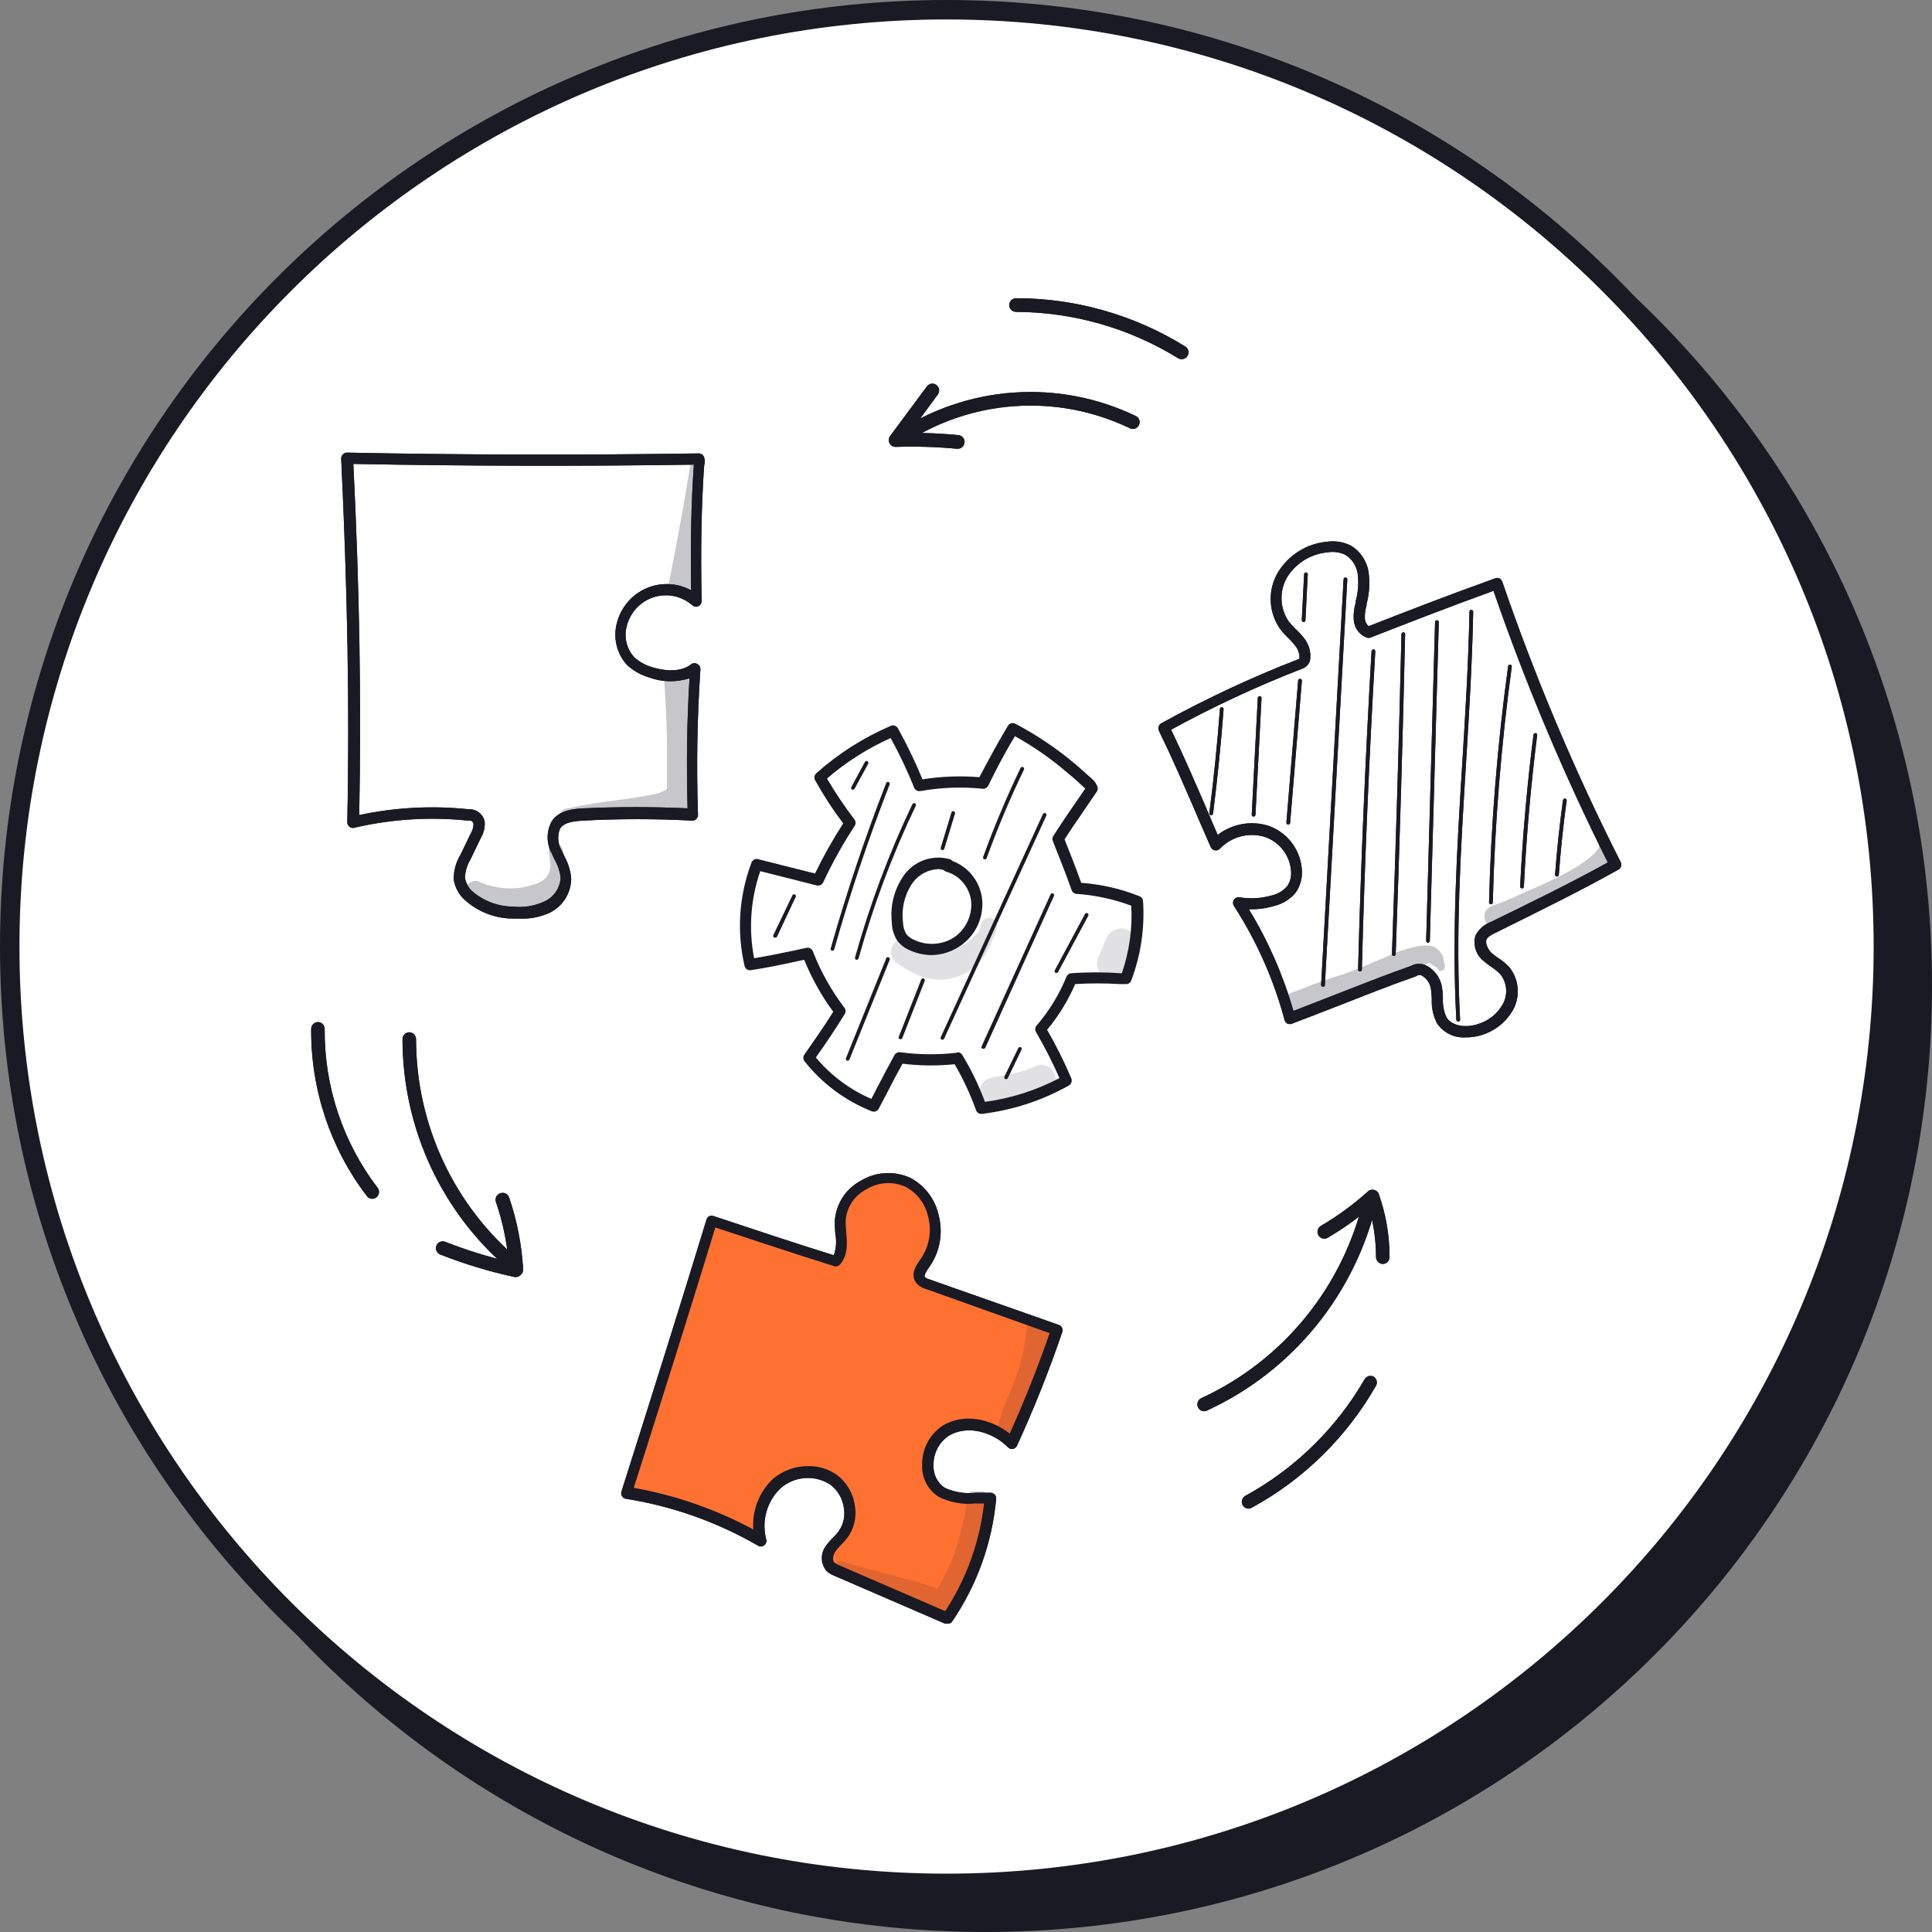 <svg width="149" height="149" viewBox="0 0 149 149" fill="none" xmlns="http://www.w3.org/2000/svg">
<rect x="0" y="0" width="149" height="149" fill="#808080" stroke="none"/>
<path d="M148.25 76C148.25 115.903 115.903 148.25 76 148.25C36.097 148.25 3.75 115.903 3.75 76C3.75 36.097 36.097 3.75 76 3.75C115.903 3.75 148.25 36.097 148.25 76Z" fill="#191A23" stroke="#191A23" stroke-width="1.5"/>
<path d="M145.25 73C145.25 112.903 112.903 145.25 73 145.25C33.097 145.25 0.75 112.903 0.75 73C0.75 33.097 33.097 0.75 73 0.75C112.903 0.75 145.25 33.097 145.25 73Z" fill="white" stroke="#191A23" stroke-width="1.5"/>
<g clip-path="url(#clip0_1399_355)">
<path d="M39.802 98.199C39.682 98.198 39.566 98.156 39.472 98.081C36.837 95.905 34.714 93.166 33.256 90.064C31.799 86.961 31.042 83.571 31.042 80.138C31.042 80.069 31.055 80 31.082 79.937C31.108 79.873 31.146 79.815 31.195 79.766C31.243 79.717 31.301 79.678 31.364 79.652C31.428 79.625 31.496 79.612 31.564 79.612C31.633 79.612 31.701 79.625 31.764 79.652C31.827 79.678 31.885 79.717 31.933 79.766C31.982 79.815 32.02 79.873 32.047 79.937C32.073 80 32.086 80.069 32.086 80.138C32.088 83.413 32.81 86.647 34.201 89.608C35.592 92.568 37.618 95.18 40.131 97.257C40.238 97.347 40.305 97.476 40.319 97.615C40.334 97.755 40.293 97.895 40.207 98.005C40.158 98.065 40.096 98.114 40.026 98.147C39.956 98.181 39.879 98.198 39.802 98.199Z" fill="#191A23"/>
<path d="M39.802 98.489H39.692C37.736 98.067 35.818 97.486 33.955 96.752C33.826 96.701 33.721 96.601 33.665 96.473C33.609 96.345 33.606 96.2 33.656 96.07C33.706 95.939 33.806 95.835 33.933 95.778C34.059 95.722 34.203 95.718 34.333 95.769C35.925 96.395 37.56 96.906 39.224 97.299C39.085 95.74 38.759 94.204 38.256 92.723C38.229 92.656 38.216 92.585 38.218 92.513C38.219 92.441 38.236 92.37 38.266 92.305C38.297 92.24 38.34 92.182 38.394 92.135C38.448 92.088 38.511 92.052 38.579 92.031C38.645 92.004 38.716 91.992 38.787 91.994C38.858 91.997 38.928 92.014 38.992 92.044C39.056 92.075 39.114 92.118 39.161 92.172C39.208 92.225 39.244 92.288 39.266 92.356C39.876 94.143 40.239 96.007 40.344 97.894C40.348 97.975 40.334 98.056 40.302 98.13C40.269 98.205 40.221 98.271 40.159 98.323C40.113 98.373 40.058 98.414 39.997 98.442C39.935 98.471 39.869 98.487 39.802 98.489Z" fill="#191A23"/>
<path d="M92.861 108.838C92.759 108.838 92.66 108.808 92.576 108.751C92.492 108.695 92.426 108.614 92.387 108.52C92.331 108.393 92.327 108.249 92.376 108.12C92.425 107.99 92.522 107.885 92.648 107.828C95.774 106.389 98.53 104.246 100.705 101.565C102.88 98.884 104.415 95.736 105.193 92.363C105.206 92.293 105.232 92.227 105.271 92.167C105.31 92.108 105.361 92.058 105.42 92.019C105.479 91.98 105.545 91.953 105.614 91.94C105.683 91.928 105.755 91.93 105.823 91.945C105.892 91.961 105.957 91.991 106.014 92.033C106.071 92.075 106.119 92.128 106.155 92.189C106.191 92.25 106.214 92.317 106.224 92.388C106.233 92.458 106.228 92.53 106.21 92.598C105.397 96.131 103.79 99.428 101.513 102.235C99.235 105.043 96.348 107.285 93.074 108.79C93.007 108.82 92.934 108.836 92.861 108.838Z" fill="#191A23"/>
<path d="M106.643 97.479C106.504 97.477 106.371 97.42 106.273 97.32C106.175 97.22 106.121 97.086 106.121 96.946C106.121 95.676 105.943 94.413 105.592 93.194C104.594 94.04 103.525 94.798 102.397 95.457C102.277 95.528 102.133 95.548 101.999 95.512C101.864 95.476 101.749 95.388 101.679 95.267C101.609 95.146 101.589 95.001 101.625 94.866C101.66 94.73 101.748 94.614 101.868 94.543C103.164 93.784 104.379 92.893 105.495 91.885C105.559 91.826 105.637 91.785 105.721 91.764C105.805 91.744 105.893 91.745 105.976 91.768C106.06 91.787 106.138 91.828 106.201 91.886C106.265 91.944 106.313 92.018 106.34 92.1C106.887 93.656 107.166 95.295 107.165 96.946C107.166 97.015 107.153 97.084 107.127 97.149C107.101 97.214 107.063 97.272 107.014 97.322C106.966 97.372 106.908 97.411 106.844 97.438C106.78 97.465 106.712 97.479 106.643 97.479Z" fill="#191A23"/>
<path d="M69.344 34.311C69.262 34.306 69.182 34.283 69.111 34.242C69.039 34.201 68.978 34.144 68.932 34.076C68.868 33.963 68.847 33.83 68.873 33.702C68.9 33.575 68.972 33.461 69.076 33.384C71.784 31.578 74.909 30.508 78.148 30.278C81.388 30.047 84.631 30.664 87.564 32.068C87.63 32.096 87.69 32.136 87.741 32.188C87.791 32.24 87.83 32.301 87.855 32.369C87.881 32.436 87.892 32.508 87.889 32.581C87.885 32.653 87.867 32.723 87.836 32.788C87.804 32.853 87.759 32.911 87.705 32.957C87.65 33.004 87.586 33.039 87.517 33.06C87.449 33.08 87.376 33.087 87.305 33.078C87.234 33.069 87.165 33.046 87.103 33.01C84.335 31.687 81.275 31.106 78.219 31.325C75.163 31.543 72.215 32.553 69.66 34.256C69.563 34.308 69.452 34.327 69.344 34.311Z" fill="#191A23"/>
<path d="M73.844 34.609H73.796C72.238 34.464 70.674 34.415 69.11 34.464C69.009 34.472 68.907 34.451 68.817 34.402C68.727 34.353 68.654 34.279 68.606 34.188C68.557 34.097 68.536 33.995 68.546 33.892C68.555 33.79 68.593 33.693 68.657 33.612L71.487 29.798C71.57 29.686 71.694 29.612 71.831 29.591C71.968 29.571 72.108 29.607 72.219 29.691C72.33 29.774 72.404 29.899 72.424 30.037C72.444 30.175 72.408 30.316 72.326 30.428L70.154 33.384C71.403 33.376 72.65 33.433 73.892 33.557C73.96 33.56 74.028 33.577 74.09 33.606C74.152 33.635 74.208 33.677 74.254 33.728C74.3 33.779 74.336 33.839 74.359 33.904C74.383 33.969 74.393 34.038 74.39 34.107C74.387 34.176 74.37 34.244 74.341 34.306C74.312 34.369 74.271 34.425 74.22 34.472C74.169 34.519 74.11 34.555 74.046 34.578C73.981 34.602 73.912 34.612 73.844 34.609Z" fill="#191A23"/>
<path d="M91.129 27.7C91.032 27.703 90.937 27.677 90.855 27.624C87.091 25.305 82.769 24.069 78.358 24.052C78.219 24.052 78.086 23.997 77.988 23.898C77.891 23.799 77.835 23.666 77.835 23.526C77.835 23.387 77.891 23.253 77.988 23.154C78.086 23.055 78.219 23 78.358 23C82.967 22.998 87.487 24.288 91.411 26.724C91.509 26.784 91.585 26.874 91.626 26.982C91.668 27.089 91.674 27.207 91.643 27.318C91.612 27.429 91.545 27.526 91.454 27.595C91.362 27.664 91.251 27.701 91.136 27.7H91.129Z" fill="#191A23"/>
<path d="M96.296 116.349C96.18 116.349 96.066 116.31 95.974 116.238C95.882 116.166 95.817 116.065 95.789 115.952C95.76 115.838 95.77 115.718 95.817 115.61C95.865 115.503 95.946 115.415 96.049 115.359C99.875 113.265 103.057 110.152 105.248 106.36C105.318 106.247 105.427 106.165 105.554 106.129C105.681 106.093 105.817 106.106 105.935 106.166C106.048 106.236 106.131 106.346 106.167 106.474C106.202 106.603 106.188 106.74 106.127 106.859C103.855 110.844 100.524 114.112 96.509 116.294C96.443 116.327 96.37 116.346 96.296 116.349Z" fill="#191A23"/>
<path d="M28.706 92.453C28.626 92.453 28.547 92.435 28.475 92.399C28.404 92.363 28.342 92.31 28.294 92.245C25.472 88.551 23.96 84.01 24 79.349C24.002 79.21 24.057 79.077 24.155 78.979C24.253 78.88 24.384 78.824 24.522 78.823C24.591 78.823 24.659 78.838 24.721 78.865C24.785 78.892 24.842 78.932 24.889 78.981C24.937 79.031 24.975 79.09 25 79.154C25.026 79.218 25.038 79.287 25.038 79.356C25.005 83.782 26.441 88.092 29.118 91.601C29.179 91.679 29.217 91.772 29.227 91.871C29.238 91.969 29.22 92.069 29.177 92.157C29.134 92.246 29.067 92.321 28.984 92.373C28.901 92.426 28.804 92.453 28.706 92.453Z" fill="#191A23"/>
<path d="M26.865 35.239C27.474 44.616 27.641 54.026 27.366 63.468C30.03 62.713 32.804 62.437 35.563 62.652C35.929 62.642 36.288 62.759 36.58 62.984C36.718 63.148 36.809 63.347 36.843 63.559C36.877 63.772 36.852 63.989 36.772 64.188C36.601 64.582 36.382 64.951 36.119 65.289C35.736 65.801 35.498 66.409 35.432 67.047C35.357 68.432 36.532 69.629 37.844 70.045C39.233 70.399 40.695 70.325 42.041 69.83C42.579 69.609 43.017 69.195 43.27 68.669C43.524 68.143 43.575 67.541 43.416 66.978C43.251 66.487 42.928 66.058 42.728 65.594C42.557 65.188 42.515 64.739 42.605 64.308C42.697 63.877 42.917 63.485 43.237 63.185C43.912 62.75 44.716 62.566 45.511 62.666C48.17 62.707 50.828 62.742 53.405 62.735C53.274 58.987 53.331 55.235 53.577 51.493C52.977 51.983 52.218 52.23 51.447 52.185C50.679 52.144 49.934 51.906 49.283 51.493C48.819 51.239 48.431 50.864 48.163 50.406C47.902 49.818 47.823 49.164 47.936 48.53C47.982 47.71 48.321 46.935 48.891 46.349C49.186 46.109 49.518 45.92 49.874 45.789C50.5 45.481 51.183 45.311 51.88 45.29C52.246 45.288 52.608 45.379 52.93 45.556C53.252 45.733 53.524 45.989 53.721 46.301C53.498 43.684 53.498 41.053 53.721 38.437C53.931 37.484 53.931 36.496 53.721 35.543C53.039 35.356 52.328 35.3 51.626 35.377C44.311 35.797 36.979 35.824 29.661 35.46C28.692 35.384 27.724 35.315 26.865 35.239Z" fill="white"/>
<g opacity="0.13">
<path d="M53.831 36.153C53.831 35.834 53.92 35.46 53.666 35.218C53.588 35.141 53.491 35.086 53.384 35.059C53.151 36.409 52.917 37.752 52.697 39.102C52.322 41.151 51.935 43.197 51.536 45.242C51.611 45.352 51.715 45.438 51.837 45.489C51.959 45.541 52.093 45.556 52.223 45.532C52.281 45.662 52.372 45.774 52.488 45.856C52.603 45.938 52.739 45.986 52.88 45.997C53.02 46.008 53.161 45.98 53.288 45.916C53.414 45.853 53.521 45.756 53.597 45.636C53.661 45.51 53.696 45.37 53.7 45.228C53.7 45.228 53.7 45.228 53.7 45.179V45.152C53.7 45.096 53.7 45.048 53.7 44.992C53.723 44.804 53.723 44.613 53.7 44.425C53.549 42.351 53.549 40.269 53.7 38.195C53.79 37.495 53.797 36.845 53.831 36.153Z" fill="#191A23"/>
</g>
<g opacity="0.13">
<path d="M53.157 61.717C53.157 61.717 53.157 61.676 53.157 61.655C53.061 60.273 53.047 58.886 53.116 57.502C53.116 55.854 53.274 54.22 53.384 52.587C53.387 52.425 53.344 52.266 53.261 52.127C53.177 51.989 53.057 51.877 52.913 51.805C52.77 51.732 52.609 51.702 52.449 51.718C52.289 51.734 52.137 51.795 52.01 51.894C51.924 51.86 51.83 51.847 51.738 51.856C51.645 51.866 51.556 51.898 51.479 51.95C51.401 52.001 51.337 52.071 51.292 52.153C51.247 52.235 51.222 52.327 51.22 52.42C51.35 54.338 51.454 56.255 51.44 58.173C51.44 59.066 51.44 59.959 51.44 60.852C51.225 60.989 50.994 61.101 50.753 61.184C48.128 61.773 46.906 61.655 43.608 62.382C43.467 62.424 43.349 62.521 43.28 62.651C43.21 62.78 43.195 62.933 43.237 63.074C43.279 63.215 43.375 63.334 43.503 63.404C43.632 63.474 43.783 63.49 43.924 63.448C45.737 63.081 47.641 63.081 49.702 62.804C50.308 62.777 50.908 62.66 51.481 62.458C51.481 62.506 51.481 62.555 51.481 62.596C51.531 62.722 51.623 62.827 51.74 62.892C51.858 62.958 51.995 62.98 52.127 62.956C52.304 63.018 52.497 63.017 52.673 62.953C52.85 62.889 52.999 62.765 53.096 62.603C53.205 62.408 53.234 62.177 53.178 61.96C53.178 61.835 53.164 61.766 53.157 61.717Z" fill="#191A23"/>
</g>
<g opacity="0.13">
<path d="M43.518 66.099C43.499 65.815 43.424 65.537 43.299 65.282C43.242 65.211 43.169 65.155 43.086 65.118C43.003 65.082 42.913 65.066 42.822 65.072C42.732 65.078 42.644 65.106 42.567 65.154C42.49 65.201 42.425 65.266 42.378 65.344C42.337 65.423 42.312 65.509 42.307 65.597C42.301 65.685 42.313 65.774 42.344 65.857C42.39 66.064 42.42 66.275 42.433 66.487C42.447 66.648 42.447 66.81 42.433 66.971C42.268 67.878 41.629 68.162 40.262 68.453C39.092 68.626 37.898 68.45 36.827 67.947C36.602 67.913 36.372 67.964 36.182 68.09C35.992 68.217 35.855 68.409 35.798 68.631C35.741 68.853 35.767 69.089 35.872 69.292C35.977 69.496 36.153 69.653 36.367 69.733C37.609 70.279 38.966 70.505 40.317 70.391C41.229 70.213 42.072 69.779 42.749 69.138C43.098 68.724 43.349 68.235 43.482 67.708C43.616 67.182 43.628 66.631 43.518 66.099Z" fill="#191A23"/>
</g>
<path d="M40.035 70.841H39.52C38.149 70.829 36.831 70.309 35.817 69.38C35.367 68.967 35.076 68.409 34.992 67.802C34.987 67.137 35.168 66.485 35.514 65.919L36.291 64.306C36.438 64.072 36.516 63.801 36.518 63.524C36.497 63.448 36.451 63.382 36.387 63.337C36.355 63.312 36.319 63.294 36.28 63.285C36.24 63.275 36.2 63.274 36.16 63.282C36.119 63.289 36.078 63.289 36.037 63.282C33.115 62.982 30.165 63.171 27.305 63.842C27.241 63.857 27.175 63.856 27.112 63.841C27.049 63.825 26.99 63.795 26.94 63.752C26.89 63.71 26.849 63.657 26.822 63.598C26.794 63.538 26.781 63.472 26.782 63.406C26.975 54.407 26.782 45.263 26.315 35.377C26.312 35.317 26.321 35.257 26.342 35.201C26.363 35.145 26.396 35.094 26.439 35.052C26.477 35.006 26.524 34.97 26.578 34.945C26.631 34.92 26.689 34.907 26.748 34.907C35.755 35.087 44.886 35.107 53.886 34.969C53.978 34.968 54.069 34.998 54.144 35.053C54.219 35.107 54.276 35.184 54.305 35.273C54.377 35.475 54.377 35.695 54.305 35.896C54.092 39.018 54.03 42.341 54.112 46.349C54.113 46.433 54.09 46.515 54.046 46.586C54.002 46.657 53.94 46.714 53.865 46.751C53.789 46.786 53.704 46.798 53.621 46.786C53.538 46.774 53.461 46.737 53.398 46.682C52.996 46.329 52.51 46.087 51.989 45.977C51.467 45.868 50.926 45.896 50.417 46.058C49.909 46.22 49.451 46.51 49.086 46.902C48.721 47.294 48.462 47.773 48.334 48.294C48.223 48.711 48.218 49.149 48.321 49.568C48.423 49.987 48.628 50.373 48.918 50.69C49.312 51.047 49.782 51.307 50.292 51.451C50.877 51.638 52.354 51.991 53.322 51.216C53.392 51.17 53.473 51.145 53.556 51.145C53.639 51.145 53.72 51.17 53.789 51.216C53.863 51.254 53.924 51.313 53.964 51.386C54.004 51.458 54.023 51.541 54.016 51.624C53.766 55.357 53.704 59.1 53.831 62.839C53.831 62.96 53.784 63.077 53.7 63.164C53.658 63.206 53.607 63.239 53.552 63.26C53.496 63.282 53.437 63.291 53.377 63.288C50.588 63.143 47.757 63.136 44.968 63.288C44.233 63.323 43.511 63.42 43.196 63.898C43.085 64.164 43.037 64.452 43.055 64.74C43.073 65.029 43.156 65.309 43.298 65.559L43.498 65.988C43.809 66.531 43.999 67.136 44.054 67.76C44.048 68.308 43.891 68.843 43.601 69.306C43.311 69.769 42.9 70.142 42.412 70.384C41.669 70.729 40.853 70.886 40.035 70.841ZM36.215 62.409C36.462 62.406 36.703 62.484 36.902 62.631C37.028 62.72 37.136 62.833 37.218 62.963C37.301 63.094 37.357 63.24 37.383 63.392C37.408 63.846 37.292 64.295 37.053 64.68L36.277 66.3C36.022 66.717 35.877 67.194 35.858 67.684C35.923 68.085 36.119 68.453 36.414 68.73C37.289 69.487 38.401 69.909 39.554 69.92C40.399 70.014 41.252 69.871 42.021 69.505C42.364 69.341 42.658 69.088 42.872 68.772C43.086 68.455 43.212 68.087 43.237 67.705C43.179 67.201 43.018 66.716 42.763 66.279C42.694 66.134 42.618 65.981 42.556 65.829C42.344 65.447 42.233 65.017 42.233 64.58C42.233 64.142 42.344 63.712 42.556 63.33C43.086 62.534 44.089 62.382 45.002 62.34C47.661 62.216 50.361 62.216 53.027 62.34C52.931 58.817 52.979 55.522 53.178 52.309C52.177 52.632 51.098 52.615 50.107 52.261C49.456 52.077 48.856 51.742 48.355 51.285C47.97 50.86 47.696 50.345 47.558 49.787C47.42 49.228 47.422 48.644 47.565 48.087C47.709 47.494 47.987 46.942 48.376 46.474C48.765 46.006 49.255 45.634 49.809 45.387C50.363 45.139 50.966 45.023 51.571 45.047C52.177 45.071 52.769 45.235 53.302 45.526C53.247 41.87 53.302 38.769 53.515 35.834C44.796 35.966 35.968 35.945 27.25 35.779C27.724 45.304 27.875 54.179 27.703 62.859C30.47 62.268 33.312 62.116 36.126 62.409H36.215Z" fill="#191A23"/>
<g opacity="0.13">
<path d="M53.831 36.153C53.831 35.834 53.92 35.46 53.666 35.218C53.588 35.141 53.491 35.086 53.384 35.059C53.151 36.409 52.917 37.752 52.697 39.102C52.322 41.151 51.935 43.197 51.536 45.242C51.611 45.352 51.715 45.438 51.837 45.489C51.959 45.541 52.093 45.556 52.223 45.532C52.281 45.662 52.372 45.774 52.488 45.856C52.603 45.938 52.739 45.986 52.88 45.997C53.02 46.008 53.161 45.98 53.288 45.916C53.414 45.853 53.521 45.756 53.597 45.636C53.661 45.51 53.696 45.37 53.7 45.228C53.7 45.228 53.7 45.228 53.7 45.179V45.152C53.7 45.096 53.7 45.048 53.7 44.992C53.723 44.804 53.723 44.613 53.7 44.425C53.549 42.351 53.549 40.269 53.7 38.195C53.79 37.495 53.797 36.845 53.831 36.153Z" fill="#191A23"/>
</g>
<g opacity="0.13">
<path d="M53.157 61.717C53.157 61.717 53.157 61.676 53.157 61.655C53.061 60.273 53.047 58.886 53.116 57.502C53.116 55.854 53.274 54.22 53.384 52.587C53.387 52.425 53.344 52.266 53.261 52.127C53.177 51.989 53.057 51.877 52.913 51.805C52.77 51.732 52.609 51.702 52.449 51.718C52.289 51.734 52.137 51.795 52.01 51.894C51.924 51.86 51.83 51.847 51.738 51.856C51.645 51.866 51.556 51.898 51.479 51.95C51.401 52.001 51.337 52.071 51.292 52.153C51.247 52.235 51.222 52.327 51.22 52.42C51.35 54.338 51.454 56.255 51.44 58.173C51.44 59.066 51.44 59.959 51.44 60.852C51.225 60.989 50.994 61.101 50.753 61.184C48.128 61.773 46.906 61.655 43.608 62.382C43.467 62.424 43.349 62.521 43.28 62.651C43.21 62.78 43.195 62.933 43.237 63.074C43.279 63.215 43.375 63.334 43.503 63.404C43.632 63.474 43.783 63.49 43.924 63.448C45.737 63.081 47.641 63.081 49.702 62.804C50.308 62.777 50.908 62.66 51.481 62.458C51.481 62.506 51.481 62.555 51.481 62.596C51.531 62.722 51.623 62.827 51.74 62.892C51.858 62.958 51.995 62.98 52.127 62.956C52.304 63.018 52.497 63.017 52.673 62.953C52.85 62.889 52.999 62.765 53.096 62.603C53.205 62.408 53.234 62.177 53.178 61.96C53.178 61.835 53.164 61.766 53.157 61.717Z" fill="#191A23"/>
</g>
<g opacity="0.13">
<path d="M43.518 66.099C43.499 65.815 43.424 65.537 43.299 65.282C43.242 65.211 43.169 65.155 43.086 65.118C43.003 65.082 42.913 65.066 42.822 65.072C42.732 65.078 42.644 65.106 42.567 65.154C42.49 65.201 42.425 65.266 42.378 65.344C42.337 65.423 42.312 65.509 42.307 65.597C42.301 65.685 42.313 65.774 42.344 65.857C42.39 66.064 42.42 66.275 42.433 66.487C42.447 66.648 42.447 66.81 42.433 66.971C42.268 67.878 41.629 68.162 40.262 68.453C39.092 68.626 37.898 68.45 36.827 67.947C36.602 67.913 36.372 67.964 36.182 68.09C35.992 68.217 35.855 68.409 35.798 68.631C35.741 68.853 35.767 69.089 35.872 69.292C35.977 69.496 36.153 69.653 36.367 69.733C37.609 70.279 38.966 70.505 40.317 70.391C41.229 70.213 42.072 69.779 42.749 69.138C43.098 68.724 43.349 68.235 43.482 67.708C43.616 67.182 43.628 66.631 43.518 66.099Z" fill="#191A23"/>
</g>
<path d="M40.035 70.841H39.52C38.149 70.829 36.831 70.309 35.817 69.38C35.367 68.967 35.076 68.409 34.992 67.802C34.987 67.137 35.168 66.485 35.514 65.919L36.291 64.306C36.438 64.072 36.516 63.801 36.518 63.524C36.497 63.448 36.451 63.382 36.387 63.337C36.355 63.312 36.319 63.294 36.28 63.285C36.24 63.275 36.2 63.274 36.16 63.282C36.119 63.289 36.078 63.289 36.037 63.282C33.115 62.982 30.165 63.171 27.305 63.842C27.241 63.857 27.175 63.856 27.112 63.841C27.049 63.825 26.99 63.795 26.94 63.752C26.89 63.71 26.849 63.657 26.822 63.598C26.794 63.538 26.781 63.472 26.782 63.406C26.975 54.407 26.782 45.263 26.315 35.377C26.312 35.317 26.321 35.257 26.342 35.201C26.363 35.145 26.396 35.094 26.439 35.052C26.477 35.006 26.524 34.97 26.578 34.945C26.631 34.92 26.689 34.907 26.748 34.907C35.755 35.087 44.886 35.107 53.886 34.969C53.978 34.968 54.069 34.998 54.144 35.053C54.219 35.107 54.276 35.184 54.305 35.273C54.377 35.475 54.377 35.695 54.305 35.896C54.092 39.018 54.03 42.341 54.112 46.349C54.113 46.433 54.09 46.515 54.046 46.586C54.002 46.657 53.94 46.714 53.865 46.751C53.789 46.786 53.704 46.798 53.621 46.786C53.538 46.774 53.461 46.737 53.398 46.682C52.996 46.329 52.51 46.087 51.989 45.977C51.467 45.868 50.926 45.896 50.417 46.058C49.909 46.22 49.451 46.51 49.086 46.902C48.721 47.294 48.462 47.773 48.334 48.294C48.223 48.711 48.218 49.149 48.321 49.568C48.423 49.987 48.628 50.373 48.918 50.69C49.312 51.047 49.782 51.307 50.292 51.451C50.877 51.638 52.354 51.991 53.322 51.216C53.392 51.17 53.473 51.145 53.556 51.145C53.639 51.145 53.72 51.17 53.789 51.216C53.863 51.254 53.924 51.313 53.964 51.386C54.004 51.458 54.023 51.541 54.016 51.624C53.766 55.357 53.704 59.1 53.831 62.839C53.831 62.96 53.784 63.077 53.7 63.164C53.658 63.206 53.607 63.239 53.552 63.26C53.496 63.282 53.437 63.291 53.377 63.288C50.588 63.143 47.757 63.136 44.968 63.288C44.233 63.323 43.511 63.42 43.196 63.898C43.085 64.164 43.037 64.452 43.055 64.74C43.073 65.029 43.156 65.309 43.298 65.559L43.498 65.988C43.809 66.531 43.999 67.136 44.054 67.76C44.048 68.308 43.891 68.843 43.601 69.306C43.311 69.769 42.9 70.142 42.412 70.384C41.669 70.729 40.853 70.886 40.035 70.841ZM36.215 62.409C36.462 62.406 36.703 62.484 36.902 62.631C37.028 62.72 37.136 62.833 37.218 62.963C37.301 63.094 37.357 63.24 37.383 63.392C37.408 63.846 37.292 64.295 37.053 64.68L36.277 66.3C36.022 66.717 35.877 67.194 35.858 67.684C35.923 68.085 36.119 68.453 36.414 68.73C37.289 69.487 38.401 69.909 39.554 69.92C40.399 70.014 41.252 69.871 42.021 69.505C42.364 69.341 42.658 69.088 42.872 68.772C43.086 68.455 43.212 68.087 43.237 67.705C43.179 67.201 43.018 66.716 42.763 66.279C42.694 66.134 42.618 65.981 42.556 65.829C42.344 65.447 42.233 65.017 42.233 64.58C42.233 64.142 42.344 63.712 42.556 63.33C43.086 62.534 44.089 62.382 45.002 62.34C47.661 62.216 50.361 62.216 53.027 62.34C52.931 58.817 52.979 55.522 53.178 52.309C52.177 52.632 51.098 52.615 50.107 52.261C49.456 52.077 48.856 51.742 48.355 51.285C47.97 50.86 47.696 50.345 47.558 49.787C47.42 49.228 47.422 48.644 47.565 48.087C47.709 47.494 47.987 46.942 48.376 46.474C48.765 46.006 49.255 45.634 49.809 45.387C50.363 45.139 50.966 45.023 51.571 45.047C52.177 45.071 52.769 45.235 53.302 45.526C53.247 41.87 53.302 38.769 53.515 35.834C44.796 35.966 35.968 35.945 27.25 35.779C27.724 45.304 27.875 54.179 27.703 62.859C30.47 62.268 33.312 62.116 36.126 62.409H36.215Z" fill="#191A23"/>
<path d="M93.877 65.082C93.046 61.87 90.965 59.128 90.003 55.847C92.538 54.504 95.142 53.293 97.794 52.199L99.442 51.507C99.848 51.403 100.203 51.158 100.446 50.814C100.511 50.643 100.535 50.458 100.516 50.275C100.497 50.092 100.435 49.916 100.336 49.762C100.13 49.436 99.872 49.146 99.573 48.904C99.05 48.434 98.677 47.817 98.503 47.133C98.33 46.449 98.362 45.727 98.597 45.062C98.852 44.403 99.247 43.809 99.755 43.322C100.264 42.835 100.872 42.467 101.538 42.244C101.95 42.058 102.403 41.979 102.854 42.017C103.304 42.054 103.738 42.207 104.114 42.459C104.289 42.613 104.441 42.79 104.568 42.985C105.132 43.851 105.355 44.898 105.193 45.92C105.064 46.426 104.979 46.943 104.939 47.464C104.932 47.744 105.007 48.02 105.153 48.259C105.299 48.497 105.511 48.688 105.763 48.807C108.83 47.332 112.016 46.121 115.285 45.187C116.114 46.608 116.773 48.123 117.25 49.7C118.81 54.033 120.782 58.201 122.746 62.368C123.351 63.642 123.956 64.922 124.464 66.251C124.498 66.549 124.244 66.791 124.004 66.944C121.331 68.93 118.088 69.962 115.175 71.575C114.914 71.7 114.681 71.876 114.488 72.094C114.389 72.198 114.334 72.337 114.334 72.482C114.334 72.626 114.389 72.765 114.488 72.869C114.477 73.092 114.524 73.314 114.626 73.512C114.727 73.71 114.879 73.878 115.065 73.998C115.409 74.275 115.828 74.462 116.144 74.773C116.402 75.044 116.587 75.377 116.679 75.741C116.772 76.105 116.77 76.487 116.673 76.85C116.471 77.58 116.002 78.205 115.361 78.601C114.723 78.993 114.003 79.23 113.259 79.293C112.973 79.353 112.679 79.354 112.393 79.295C112.107 79.237 111.836 79.121 111.596 78.954C111.374 78.691 111.206 78.386 111.102 78.057C110.999 77.727 110.961 77.381 110.991 77.037C111.02 76.692 110.979 76.346 110.872 76.017C110.764 75.689 110.592 75.386 110.366 75.126C110.149 74.941 109.874 74.84 109.59 74.84C109.306 74.84 109.031 74.941 108.814 75.126C105.722 76.1 102.678 77.212 99.683 78.463C99.362 78.093 99.137 77.648 99.03 77.168C98.12 74.529 96.97 71.98 95.595 69.553C96.524 69.776 97.501 69.648 98.343 69.194C98.756 68.964 99.115 68.648 99.397 68.267C99.679 67.886 99.877 67.449 99.978 66.985C100.005 66.829 100.005 66.67 99.978 66.514C99.942 66.322 99.87 66.139 99.765 65.975C99.459 65.394 99.038 64.883 98.529 64.472C98.013 64.062 97.385 63.821 96.729 63.78C96.323 63.773 95.918 63.836 95.533 63.967C94.884 64.166 94.308 64.553 93.877 65.082Z" fill="white"/>
<path d="M93.39 62.873C93.352 62.867 93.319 62.846 93.296 62.815C93.273 62.784 93.262 62.745 93.266 62.707C93.61 60.049 93.885 57.349 94.084 54.677C94.085 54.658 94.089 54.64 94.097 54.623C94.106 54.606 94.117 54.591 94.131 54.579C94.145 54.566 94.162 54.557 94.18 54.551C94.198 54.546 94.216 54.544 94.235 54.546C94.254 54.547 94.272 54.553 94.289 54.562C94.306 54.571 94.321 54.583 94.333 54.598C94.345 54.613 94.354 54.63 94.36 54.648C94.365 54.666 94.367 54.686 94.365 54.705C94.166 57.377 93.891 60.084 93.555 62.742C93.55 62.781 93.529 62.817 93.499 62.841C93.468 62.866 93.429 62.877 93.39 62.873Z" fill="#191A23"/>
<path d="M96.674 62.977C96.654 62.977 96.635 62.973 96.618 62.965C96.6 62.958 96.584 62.946 96.571 62.932C96.558 62.917 96.549 62.901 96.543 62.882C96.537 62.864 96.534 62.844 96.536 62.825L97.004 53.826C97.007 53.788 97.024 53.752 97.052 53.727C97.08 53.701 97.117 53.687 97.155 53.687C97.192 53.692 97.226 53.71 97.251 53.738C97.276 53.766 97.291 53.802 97.292 53.84L96.825 62.839C96.824 62.858 96.819 62.877 96.811 62.894C96.803 62.911 96.792 62.927 96.778 62.94C96.764 62.952 96.747 62.962 96.73 62.969C96.712 62.975 96.693 62.978 96.674 62.977Z" fill="#191A23"/>
<path d="M99.34 63.593C99.302 63.59 99.268 63.572 99.244 63.544C99.219 63.515 99.207 63.478 99.209 63.441L100.116 52.483C100.121 52.445 100.14 52.41 100.169 52.386C100.199 52.362 100.236 52.349 100.274 52.351C100.311 52.355 100.345 52.373 100.369 52.401C100.394 52.429 100.406 52.466 100.404 52.504L99.498 63.462C99.496 63.481 99.49 63.499 99.481 63.517C99.472 63.533 99.46 63.549 99.446 63.561C99.431 63.573 99.414 63.582 99.396 63.588C99.378 63.593 99.358 63.595 99.34 63.593Z" fill="#191A23"/>
<path d="M100.528 47.969C100.509 47.968 100.491 47.964 100.474 47.956C100.457 47.947 100.442 47.936 100.43 47.921C100.418 47.907 100.409 47.891 100.403 47.873C100.397 47.855 100.396 47.836 100.397 47.817L100.576 44.266C100.583 44.233 100.601 44.205 100.627 44.184C100.652 44.163 100.684 44.152 100.717 44.152C100.75 44.152 100.782 44.163 100.807 44.184C100.833 44.205 100.851 44.233 100.858 44.266L100.679 47.817C100.681 47.837 100.679 47.858 100.672 47.878C100.665 47.897 100.654 47.915 100.64 47.929C100.625 47.944 100.608 47.955 100.588 47.962C100.569 47.969 100.548 47.971 100.528 47.969Z" fill="#191A23"/>
<path d="M102.026 76.102C102.007 76.101 101.988 76.097 101.971 76.088C101.954 76.08 101.938 76.069 101.926 76.055C101.913 76.041 101.903 76.024 101.897 76.006C101.89 75.988 101.887 75.969 101.888 75.95L103.62 44.674C103.621 44.655 103.625 44.636 103.633 44.619C103.641 44.602 103.653 44.586 103.667 44.573C103.681 44.561 103.697 44.551 103.715 44.544C103.733 44.538 103.752 44.535 103.771 44.536C103.79 44.537 103.808 44.541 103.826 44.55C103.843 44.558 103.858 44.569 103.871 44.583C103.884 44.597 103.893 44.614 103.9 44.632C103.906 44.65 103.909 44.669 103.908 44.688L102.177 75.971C102.173 76.008 102.156 76.043 102.128 76.067C102.099 76.091 102.063 76.104 102.026 76.102Z" fill="#191A23"/>
<path d="M104.877 74.918C104.858 74.918 104.84 74.915 104.823 74.907C104.805 74.9 104.79 74.889 104.777 74.875C104.764 74.862 104.754 74.846 104.748 74.828C104.741 74.81 104.738 74.792 104.739 74.773C104.952 66.618 105.303 58.36 105.777 50.219C105.782 50.181 105.801 50.145 105.83 50.12C105.859 50.094 105.896 50.08 105.935 50.081C105.954 50.082 105.972 50.088 105.989 50.097C106.006 50.106 106.021 50.118 106.033 50.133C106.045 50.148 106.054 50.165 106.06 50.183C106.065 50.201 106.067 50.221 106.065 50.24C105.591 58.374 105.241 66.632 105.028 74.78C105.027 74.799 105.022 74.818 105.014 74.835C105.006 74.852 104.995 74.868 104.981 74.881C104.967 74.894 104.95 74.903 104.933 74.91C104.915 74.916 104.896 74.919 104.877 74.918Z" fill="#191A23"/>
<path d="M107.488 73.728C107.469 73.727 107.45 73.722 107.433 73.714C107.416 73.706 107.4 73.694 107.388 73.68C107.375 73.666 107.365 73.65 107.359 73.632C107.352 73.614 107.349 73.594 107.35 73.575C107.646 65.4 107.893 57.1 108.085 48.904C108.087 48.867 108.103 48.831 108.13 48.806C108.157 48.78 108.193 48.765 108.23 48.765C108.248 48.765 108.267 48.769 108.284 48.776C108.301 48.784 108.316 48.795 108.329 48.808C108.342 48.822 108.352 48.838 108.359 48.856C108.365 48.873 108.368 48.892 108.367 48.911C108.182 57.107 107.934 65.407 107.639 73.589C107.635 73.627 107.618 73.662 107.59 73.688C107.562 73.714 107.525 73.728 107.488 73.728Z" fill="#191A23"/>
<path d="M110.126 72.703C110.107 72.703 110.089 72.7 110.072 72.692C110.055 72.685 110.039 72.674 110.026 72.66C110.013 72.647 110.003 72.631 109.997 72.613C109.99 72.595 109.988 72.577 109.988 72.558L110.675 47.976C110.675 47.958 110.679 47.939 110.687 47.922C110.694 47.904 110.705 47.889 110.718 47.876C110.732 47.863 110.748 47.853 110.765 47.846C110.783 47.84 110.801 47.837 110.82 47.838C110.858 47.838 110.895 47.853 110.922 47.88C110.949 47.908 110.964 47.945 110.964 47.983L110.27 72.565C110.267 72.602 110.25 72.636 110.224 72.661C110.197 72.687 110.162 72.702 110.126 72.703Z" fill="#191A23"/>
<path d="M112.462 78.788C112.425 78.787 112.39 78.772 112.364 78.746C112.337 78.721 112.321 78.686 112.317 78.65C111.96 72.108 112.366 65.456 112.764 59.018C113.004 55.141 113.252 51.126 113.327 47.173C113.327 47.154 113.331 47.136 113.338 47.119C113.346 47.101 113.357 47.086 113.37 47.073C113.383 47.06 113.399 47.05 113.417 47.043C113.434 47.037 113.453 47.034 113.472 47.035C113.491 47.035 113.509 47.039 113.527 47.046C113.544 47.053 113.56 47.064 113.574 47.077C113.587 47.091 113.598 47.107 113.605 47.125C113.612 47.142 113.616 47.161 113.616 47.18C113.54 51.133 113.293 55.155 113.053 59.038C112.654 65.462 112.249 72.108 112.606 78.636C112.606 78.674 112.592 78.711 112.567 78.739C112.541 78.767 112.506 78.785 112.469 78.788H112.462Z" fill="#191A23"/>
<path d="M114.983 69.74C114.945 69.74 114.908 69.725 114.881 69.698C114.854 69.671 114.839 69.633 114.839 69.595C114.991 63.501 115.482 57.421 116.309 51.382C116.314 51.345 116.334 51.311 116.363 51.288C116.393 51.264 116.43 51.253 116.467 51.257C116.486 51.259 116.504 51.265 116.521 51.274C116.537 51.283 116.552 51.295 116.563 51.31C116.575 51.325 116.583 51.342 116.588 51.36C116.593 51.379 116.594 51.398 116.591 51.417C115.77 57.442 115.282 63.508 115.127 69.588C115.128 69.608 115.125 69.627 115.118 69.646C115.112 69.664 115.101 69.681 115.088 69.695C115.074 69.71 115.058 69.721 115.04 69.729C115.022 69.736 115.003 69.74 114.983 69.74Z" fill="#191A23"/>
<path d="M117.374 68.515C117.355 68.514 117.336 68.51 117.319 68.501C117.302 68.493 117.287 68.482 117.274 68.468C117.261 68.454 117.251 68.437 117.245 68.419C117.238 68.401 117.236 68.382 117.236 68.363C117.429 64.465 117.772 60.527 118.267 56.664C118.269 56.645 118.274 56.627 118.283 56.61C118.292 56.593 118.304 56.579 118.319 56.567C118.334 56.555 118.351 56.547 118.369 56.542C118.387 56.537 118.406 56.536 118.425 56.539C118.444 56.541 118.462 56.546 118.479 56.556C118.495 56.565 118.51 56.577 118.521 56.592C118.533 56.607 118.541 56.624 118.546 56.642C118.551 56.661 118.552 56.68 118.549 56.699C118.061 60.561 117.717 64.486 117.525 68.377C117.524 68.396 117.52 68.415 117.511 68.432C117.503 68.449 117.492 68.465 117.478 68.477C117.464 68.49 117.448 68.5 117.43 68.507C117.412 68.513 117.393 68.516 117.374 68.515Z" fill="#191A23"/>
<path d="M120.067 67.601C120.048 67.6 120.03 67.596 120.013 67.588C119.995 67.58 119.98 67.568 119.967 67.554C119.954 67.54 119.945 67.523 119.938 67.505C119.932 67.487 119.929 67.468 119.93 67.449C120.074 65.538 120.28 63.607 120.541 61.71C120.546 61.673 120.566 61.639 120.595 61.616C120.625 61.593 120.662 61.582 120.699 61.586C120.718 61.587 120.736 61.593 120.753 61.602C120.769 61.611 120.784 61.623 120.795 61.638C120.807 61.653 120.815 61.67 120.82 61.689C120.825 61.707 120.826 61.726 120.823 61.745C120.562 63.642 120.363 65.566 120.218 67.47C120.215 67.507 120.197 67.542 120.169 67.566C120.141 67.591 120.104 67.603 120.067 67.601Z" fill="#191A23"/>
<g opacity="0.13">
<path d="M111.362 74.171C111.352 73.944 111.281 73.724 111.156 73.534C111.101 73.458 111.101 73.465 111.156 73.534C111.211 73.61 110.888 73.188 110.998 73.347C111.046 73.416 111.108 73.506 110.998 73.347C110.815 73.119 110.552 72.971 110.263 72.932H110.133C109.812 72.908 109.49 72.936 109.178 73.015C108.395 73.178 107.636 73.438 106.917 73.79C106.313 74.025 105.165 74.586 103.482 75.174C102.404 75.493 101.359 75.867 100.315 76.303C99.903 76.49 99.367 76.531 99.12 76.96C99.036 77.115 98.999 77.29 99.013 77.465C99.026 77.641 99.09 77.808 99.196 77.947C99.302 78.087 99.447 78.192 99.611 78.25C99.775 78.308 99.953 78.317 100.123 78.276C102.239 77.535 104.396 76.891 106.436 75.964C106.869 75.832 108.875 74.801 109.597 74.468C109.802 74.413 110.004 74.346 110.201 74.268H110.277C110.415 74.4 110.576 74.505 110.751 74.579H110.717L110.813 74.621L110.888 74.731C110.907 74.765 110.932 74.794 110.962 74.817C110.992 74.84 111.026 74.857 111.062 74.867C111.099 74.877 111.137 74.879 111.174 74.874C111.212 74.868 111.248 74.855 111.28 74.835C111.589 74.531 111.342 74.226 111.362 74.171Z" fill="#191A23"/>
</g>
<g opacity="0.13">
<path d="M124.114 65.407C124.018 65.144 123.935 64.876 123.866 64.604C123.745 64.617 123.631 64.67 123.544 64.756C123.386 64.902 123.392 65.116 123.324 65.303C123.199 65.578 123.008 65.816 122.767 65.995C121.345 67.283 118.542 68.384 116.776 69.187C116.591 69.263 116.185 69.436 116.089 69.477C115.595 69.74 114.908 69.761 114.585 70.253C114.504 70.397 114.467 70.562 114.479 70.728C114.49 70.893 114.55 71.051 114.651 71.183C114.751 71.314 114.887 71.413 115.043 71.467C115.199 71.52 115.367 71.527 115.526 71.485C117.633 70.704 119.654 69.707 121.558 68.508C122.561 67.865 123.688 67.242 124.237 66.134L124.306 65.968C124.258 65.781 124.182 65.594 124.114 65.407Z" fill="#191A23"/>
</g>
<path d="M113.025 80.007C112.602 80.032 112.178 79.949 111.796 79.763C111.414 79.578 111.085 79.297 110.84 78.947C110.537 78.371 110.392 77.723 110.421 77.071C110.417 76.796 110.394 76.52 110.353 76.248C110.318 76.04 110.238 75.843 110.119 75.669C110.001 75.496 109.846 75.351 109.666 75.244C109.609 75.208 109.543 75.189 109.477 75.189C109.41 75.189 109.344 75.208 109.288 75.244L109.192 75.299C107.206 75.992 105.186 76.794 103.228 77.563C102.053 78.02 100.844 78.497 99.642 78.947C99.587 78.971 99.527 78.983 99.467 78.983C99.406 78.983 99.347 78.971 99.291 78.947C99.186 78.89 99.107 78.793 99.072 78.677C98.236 75.551 96.917 72.577 95.162 69.865C95.117 69.795 95.093 69.713 95.093 69.63C95.093 69.546 95.117 69.464 95.162 69.394C95.208 69.323 95.273 69.267 95.35 69.233C95.427 69.198 95.512 69.187 95.595 69.201C96.408 69.336 97.24 69.291 98.034 69.069C98.521 68.968 98.96 68.707 99.285 68.328C99.497 68.005 99.598 67.621 99.573 67.235C99.54 66.627 99.326 66.045 98.958 65.563C98.59 65.081 98.086 64.723 97.512 64.535C96.911 64.358 96.273 64.35 95.667 64.513C95.062 64.675 94.512 65.001 94.077 65.456C94.028 65.507 93.967 65.545 93.9 65.567C93.833 65.588 93.762 65.593 93.692 65.58C93.623 65.569 93.558 65.54 93.503 65.496C93.448 65.453 93.404 65.396 93.376 65.331C92.991 64.452 92.614 63.593 92.249 62.735C91.294 60.52 90.388 58.429 89.378 56.359C89.328 56.259 89.32 56.143 89.353 56.036C89.386 55.929 89.459 55.839 89.556 55.785C92.971 53.898 96.508 52.245 100.143 50.835C100.198 50.835 100.212 50.794 100.219 50.766C100.229 50.425 100.12 50.092 99.91 49.825C99.739 49.598 99.548 49.387 99.34 49.195C99.137 48.999 98.947 48.791 98.769 48.572C98.304 47.932 98.036 47.169 98.001 46.377C97.965 45.584 98.163 44.799 98.57 44.12C98.974 43.466 99.523 42.914 100.174 42.508C100.824 42.102 101.559 41.853 102.321 41.781C102.958 41.686 103.607 41.79 104.183 42.078C104.555 42.305 104.872 42.613 105.11 42.979C105.348 43.346 105.501 43.762 105.557 44.197C105.658 44.994 105.602 45.803 105.392 46.578V46.689C105.291 47.023 105.247 47.371 105.262 47.72C105.269 47.831 105.299 47.938 105.349 48.037C105.398 48.135 105.467 48.223 105.55 48.295C108.23 47.242 111.734 45.886 115.306 44.605C115.358 44.583 115.414 44.572 115.471 44.572C115.528 44.572 115.584 44.583 115.636 44.605C115.736 44.659 115.814 44.748 115.856 44.854C118.402 52.272 121.455 59.502 124.993 66.494C125.044 66.594 125.054 66.71 125.021 66.818C124.987 66.925 124.913 67.015 124.815 67.068C121.757 68.778 118.521 70.357 115.389 71.914C115.038 72.08 114.702 72.253 114.626 72.502C114.55 72.752 114.756 73.25 115.045 73.506C115.208 73.647 115.381 73.776 115.56 73.894C115.865 74.091 116.147 74.323 116.398 74.586C116.756 75.032 116.978 75.572 117.038 76.142C117.098 76.712 116.993 77.287 116.735 77.798C116.217 78.765 115.344 79.488 114.303 79.813C113.891 79.948 113.459 80.014 113.025 80.007ZM109.446 74.337C109.626 74.337 109.803 74.375 109.968 74.448C110.288 74.607 110.567 74.839 110.782 75.127C110.996 75.414 111.141 75.748 111.205 76.102C111.253 76.411 111.279 76.724 111.28 77.037C111.257 77.536 111.356 78.032 111.569 78.484C112.022 79.176 113.128 79.273 113.994 78.975C114.82 78.728 115.514 78.16 115.924 77.397C116.109 77.042 116.188 76.64 116.152 76.241C116.115 75.842 115.965 75.462 115.718 75.147C115.512 74.931 115.282 74.74 115.031 74.579C114.825 74.442 114.628 74.292 114.44 74.129C114.147 73.905 113.928 73.597 113.811 73.245C113.695 72.892 113.687 72.513 113.788 72.156C114.039 71.668 114.463 71.292 114.976 71.104C117.972 69.644 121.07 68.135 123.997 66.515C120.604 59.736 117.659 52.738 115.182 45.567C111.685 46.834 108.312 48.149 105.688 49.174C105.596 49.205 105.497 49.205 105.406 49.174C105.123 49.066 104.878 48.878 104.7 48.632C104.521 48.386 104.418 48.093 104.403 47.789C104.375 47.345 104.426 46.9 104.554 46.474V46.363C104.743 45.688 104.796 44.983 104.712 44.287C104.674 43.982 104.568 43.69 104.405 43.432C104.241 43.173 104.022 42.955 103.764 42.791C103.336 42.588 102.857 42.52 102.39 42.598C101.762 42.653 101.155 42.852 100.615 43.181C100.075 43.51 99.618 43.959 99.278 44.494C98.965 45.022 98.811 45.63 98.834 46.244C98.857 46.859 99.056 47.453 99.408 47.956C99.559 48.142 99.731 48.316 99.91 48.502C100.162 48.729 100.392 48.98 100.597 49.25C100.781 49.486 100.915 49.758 100.989 50.049C101.064 50.34 101.078 50.643 101.03 50.939C100.988 51.084 100.913 51.217 100.81 51.326C100.707 51.436 100.58 51.519 100.439 51.569C96.967 52.914 93.587 54.487 90.319 56.276C91.267 58.235 92.119 60.222 93.026 62.313C93.314 63.005 93.61 63.697 93.912 64.389C94.448 63.976 95.073 63.695 95.736 63.568C96.399 63.44 97.082 63.47 97.732 63.656C98.487 63.896 99.149 64.366 99.629 65C100.108 65.635 100.382 66.403 100.411 67.2C100.429 67.782 100.26 68.355 99.93 68.834C99.494 69.364 98.895 69.732 98.227 69.879C97.607 70.061 96.962 70.142 96.317 70.121C97.805 72.569 98.961 75.207 99.752 77.964C100.803 77.563 101.861 77.147 102.885 76.746C104.836 75.984 106.849 75.188 108.827 74.489C109.015 74.38 109.229 74.328 109.446 74.337Z" fill="#191A23"/>
<path d="M93.39 62.873C93.352 62.867 93.319 62.846 93.296 62.815C93.273 62.784 93.262 62.745 93.266 62.707C93.61 60.049 93.885 57.349 94.084 54.677C94.085 54.658 94.089 54.64 94.097 54.623C94.106 54.606 94.117 54.591 94.131 54.579C94.145 54.566 94.162 54.557 94.18 54.551C94.198 54.546 94.216 54.544 94.235 54.546C94.254 54.547 94.272 54.553 94.289 54.562C94.306 54.571 94.321 54.583 94.333 54.598C94.345 54.613 94.354 54.63 94.36 54.648C94.365 54.666 94.367 54.686 94.365 54.705C94.166 57.377 93.891 60.084 93.555 62.742C93.55 62.781 93.529 62.817 93.499 62.841C93.468 62.866 93.429 62.877 93.39 62.873Z" fill="#191A23"/>
<path d="M96.674 62.977C96.654 62.977 96.635 62.973 96.618 62.965C96.6 62.958 96.584 62.946 96.571 62.932C96.558 62.917 96.549 62.901 96.543 62.882C96.537 62.864 96.534 62.844 96.536 62.825L97.004 53.826C97.007 53.788 97.024 53.752 97.052 53.727C97.08 53.701 97.117 53.687 97.155 53.687C97.192 53.692 97.226 53.71 97.251 53.738C97.276 53.766 97.291 53.802 97.292 53.84L96.825 62.839C96.824 62.858 96.819 62.877 96.811 62.894C96.803 62.911 96.792 62.927 96.778 62.94C96.764 62.952 96.747 62.962 96.73 62.969C96.712 62.975 96.693 62.978 96.674 62.977Z" fill="#191A23"/>
<path d="M99.34 63.593C99.302 63.59 99.268 63.572 99.244 63.544C99.219 63.515 99.207 63.478 99.209 63.441L100.116 52.483C100.121 52.445 100.14 52.41 100.169 52.386C100.199 52.362 100.236 52.349 100.274 52.351C100.311 52.355 100.345 52.373 100.369 52.401C100.394 52.429 100.406 52.466 100.404 52.504L99.498 63.462C99.496 63.481 99.49 63.499 99.481 63.517C99.472 63.533 99.46 63.549 99.446 63.561C99.431 63.573 99.414 63.582 99.396 63.588C99.378 63.593 99.358 63.595 99.34 63.593Z" fill="#191A23"/>
<path d="M100.528 47.969C100.509 47.968 100.491 47.964 100.474 47.956C100.457 47.947 100.442 47.936 100.43 47.921C100.418 47.907 100.409 47.891 100.403 47.873C100.397 47.855 100.396 47.836 100.397 47.817L100.576 44.266C100.583 44.233 100.601 44.205 100.627 44.184C100.652 44.163 100.684 44.152 100.717 44.152C100.75 44.152 100.782 44.163 100.807 44.184C100.833 44.205 100.851 44.233 100.858 44.266L100.679 47.817C100.681 47.837 100.679 47.858 100.672 47.878C100.665 47.897 100.654 47.915 100.64 47.929C100.625 47.944 100.608 47.955 100.588 47.962C100.569 47.969 100.548 47.971 100.528 47.969Z" fill="#191A23"/>
<path d="M102.026 76.102C102.007 76.101 101.988 76.097 101.971 76.088C101.954 76.08 101.938 76.069 101.926 76.055C101.913 76.041 101.903 76.024 101.897 76.006C101.89 75.988 101.887 75.969 101.888 75.95L103.62 44.674C103.621 44.655 103.625 44.636 103.633 44.619C103.641 44.602 103.653 44.586 103.667 44.573C103.681 44.561 103.697 44.551 103.715 44.544C103.733 44.538 103.752 44.535 103.771 44.536C103.79 44.537 103.808 44.541 103.826 44.55C103.843 44.558 103.858 44.569 103.871 44.583C103.884 44.597 103.893 44.614 103.9 44.632C103.906 44.65 103.909 44.669 103.908 44.688L102.177 75.971C102.173 76.008 102.156 76.043 102.128 76.067C102.099 76.091 102.063 76.104 102.026 76.102Z" fill="#191A23"/>
<path d="M104.877 74.918C104.858 74.918 104.84 74.915 104.823 74.907C104.805 74.9 104.79 74.889 104.777 74.875C104.764 74.862 104.754 74.846 104.748 74.828C104.741 74.81 104.738 74.792 104.739 74.773C104.952 66.618 105.303 58.36 105.777 50.219C105.782 50.181 105.801 50.145 105.83 50.12C105.859 50.094 105.896 50.08 105.935 50.081C105.954 50.082 105.972 50.088 105.989 50.097C106.006 50.106 106.021 50.118 106.033 50.133C106.045 50.148 106.054 50.165 106.06 50.183C106.065 50.201 106.067 50.221 106.065 50.24C105.591 58.374 105.241 66.632 105.028 74.78C105.027 74.799 105.022 74.818 105.014 74.835C105.006 74.852 104.995 74.868 104.981 74.881C104.967 74.894 104.95 74.903 104.933 74.91C104.915 74.916 104.896 74.919 104.877 74.918Z" fill="#191A23"/>
<path d="M107.488 73.728C107.469 73.727 107.45 73.722 107.433 73.714C107.416 73.706 107.4 73.694 107.388 73.68C107.375 73.666 107.365 73.65 107.359 73.632C107.352 73.614 107.349 73.594 107.35 73.575C107.646 65.4 107.893 57.1 108.085 48.904C108.087 48.867 108.103 48.831 108.13 48.806C108.157 48.78 108.193 48.765 108.23 48.765C108.248 48.765 108.267 48.769 108.284 48.776C108.301 48.784 108.316 48.795 108.329 48.808C108.342 48.822 108.352 48.838 108.359 48.856C108.365 48.873 108.368 48.892 108.367 48.911C108.182 57.107 107.934 65.407 107.639 73.589C107.635 73.627 107.618 73.662 107.59 73.688C107.562 73.714 107.525 73.728 107.488 73.728Z" fill="#191A23"/>
<path d="M110.126 72.703C110.107 72.703 110.089 72.7 110.072 72.692C110.055 72.685 110.039 72.674 110.026 72.66C110.013 72.647 110.003 72.631 109.997 72.613C109.99 72.595 109.988 72.577 109.988 72.558L110.675 47.976C110.675 47.958 110.679 47.939 110.687 47.922C110.694 47.904 110.705 47.889 110.718 47.876C110.732 47.863 110.748 47.853 110.765 47.846C110.783 47.84 110.801 47.837 110.82 47.838C110.858 47.838 110.895 47.853 110.922 47.88C110.949 47.908 110.964 47.945 110.964 47.983L110.27 72.565C110.267 72.602 110.25 72.636 110.224 72.661C110.197 72.687 110.162 72.702 110.126 72.703Z" fill="#191A23"/>
<path d="M112.462 78.788C112.425 78.787 112.39 78.772 112.364 78.746C112.337 78.721 112.321 78.686 112.317 78.65C111.96 72.108 112.366 65.456 112.764 59.018C113.004 55.141 113.252 51.126 113.327 47.173C113.327 47.154 113.331 47.136 113.338 47.119C113.346 47.101 113.357 47.086 113.37 47.073C113.383 47.06 113.399 47.05 113.417 47.043C113.434 47.037 113.453 47.034 113.472 47.035C113.491 47.035 113.509 47.039 113.527 47.046C113.544 47.053 113.56 47.064 113.574 47.077C113.587 47.091 113.598 47.107 113.605 47.125C113.612 47.142 113.616 47.161 113.616 47.18C113.54 51.133 113.293 55.155 113.053 59.038C112.654 65.462 112.249 72.108 112.606 78.636C112.606 78.674 112.592 78.711 112.567 78.739C112.541 78.767 112.506 78.785 112.469 78.788H112.462Z" fill="#191A23"/>
<path d="M114.983 69.74C114.945 69.74 114.908 69.725 114.881 69.698C114.854 69.671 114.839 69.633 114.839 69.595C114.991 63.501 115.482 57.421 116.309 51.382C116.314 51.345 116.334 51.311 116.363 51.288C116.393 51.264 116.43 51.253 116.467 51.257C116.486 51.259 116.504 51.265 116.521 51.274C116.537 51.283 116.552 51.295 116.563 51.31C116.575 51.325 116.583 51.342 116.588 51.36C116.593 51.379 116.594 51.398 116.591 51.417C115.77 57.442 115.282 63.508 115.127 69.588C115.128 69.608 115.125 69.627 115.118 69.646C115.112 69.664 115.101 69.681 115.088 69.695C115.074 69.71 115.058 69.721 115.04 69.729C115.022 69.736 115.003 69.74 114.983 69.74Z" fill="#191A23"/>
<path d="M117.374 68.515C117.355 68.514 117.336 68.51 117.319 68.501C117.302 68.493 117.287 68.482 117.274 68.468C117.261 68.454 117.251 68.437 117.245 68.419C117.238 68.401 117.236 68.382 117.236 68.363C117.429 64.465 117.772 60.527 118.267 56.664C118.269 56.645 118.274 56.627 118.283 56.61C118.292 56.593 118.304 56.579 118.319 56.567C118.334 56.555 118.351 56.547 118.369 56.542C118.387 56.537 118.406 56.536 118.425 56.539C118.444 56.541 118.462 56.546 118.479 56.556C118.495 56.565 118.51 56.577 118.521 56.592C118.533 56.607 118.541 56.624 118.546 56.642C118.551 56.661 118.552 56.68 118.549 56.699C118.061 60.561 117.717 64.486 117.525 68.377C117.524 68.396 117.52 68.415 117.511 68.432C117.503 68.449 117.492 68.465 117.478 68.477C117.464 68.49 117.448 68.5 117.43 68.507C117.412 68.513 117.393 68.516 117.374 68.515Z" fill="#191A23"/>
<path d="M120.067 67.601C120.048 67.6 120.03 67.596 120.013 67.588C119.995 67.58 119.98 67.568 119.967 67.554C119.954 67.54 119.945 67.523 119.938 67.505C119.932 67.487 119.929 67.468 119.93 67.449C120.074 65.538 120.28 63.607 120.541 61.71C120.546 61.673 120.566 61.639 120.595 61.616C120.625 61.593 120.662 61.582 120.699 61.586C120.718 61.587 120.736 61.593 120.753 61.602C120.769 61.611 120.784 61.623 120.795 61.638C120.807 61.653 120.815 61.67 120.82 61.689C120.825 61.707 120.826 61.726 120.823 61.745C120.562 63.642 120.363 65.566 120.218 67.47C120.215 67.507 120.197 67.542 120.169 67.566C120.141 67.591 120.104 67.603 120.067 67.601Z" fill="#191A23"/>
<g opacity="0.13">
<path d="M111.362 74.171C111.352 73.944 111.281 73.724 111.156 73.534C111.101 73.458 111.101 73.465 111.156 73.534C111.211 73.61 110.888 73.188 110.998 73.347C111.046 73.416 111.108 73.506 110.998 73.347C110.815 73.119 110.552 72.971 110.263 72.932H110.133C109.812 72.908 109.49 72.936 109.178 73.015C108.395 73.178 107.636 73.438 106.917 73.79C106.313 74.025 105.165 74.586 103.482 75.174C102.404 75.493 101.359 75.867 100.315 76.303C99.903 76.49 99.367 76.531 99.12 76.96C99.036 77.115 98.999 77.29 99.013 77.465C99.026 77.641 99.09 77.808 99.196 77.947C99.302 78.087 99.447 78.192 99.611 78.25C99.775 78.308 99.953 78.317 100.123 78.276C102.239 77.535 104.396 76.891 106.436 75.964C106.869 75.832 108.875 74.801 109.597 74.468C109.802 74.413 110.004 74.346 110.201 74.268H110.277C110.415 74.4 110.576 74.505 110.751 74.579H110.717L110.813 74.621L110.888 74.731C110.907 74.765 110.932 74.794 110.962 74.817C110.992 74.84 111.026 74.857 111.062 74.867C111.099 74.877 111.137 74.879 111.174 74.874C111.212 74.868 111.248 74.855 111.28 74.835C111.589 74.531 111.342 74.226 111.362 74.171Z" fill="#191A23"/>
</g>
<g opacity="0.13">
<path d="M124.114 65.407C124.018 65.144 123.935 64.876 123.866 64.604C123.745 64.617 123.631 64.67 123.544 64.756C123.386 64.902 123.392 65.116 123.324 65.303C123.199 65.578 123.008 65.816 122.767 65.995C121.345 67.283 118.542 68.384 116.776 69.187C116.591 69.263 116.185 69.436 116.089 69.477C115.595 69.74 114.908 69.761 114.585 70.253C114.504 70.397 114.467 70.562 114.479 70.728C114.49 70.893 114.55 71.051 114.651 71.183C114.751 71.314 114.887 71.413 115.043 71.467C115.199 71.52 115.367 71.527 115.526 71.485C117.633 70.704 119.654 69.707 121.558 68.508C122.561 67.865 123.688 67.242 124.237 66.134L124.306 65.968C124.258 65.781 124.182 65.594 124.114 65.407Z" fill="#191A23"/>
</g>
<path d="M113.025 80.007C112.602 80.032 112.178 79.949 111.796 79.763C111.414 79.578 111.085 79.297 110.84 78.947C110.537 78.371 110.392 77.723 110.421 77.071C110.417 76.796 110.394 76.52 110.353 76.248C110.318 76.04 110.238 75.843 110.119 75.669C110.001 75.496 109.846 75.351 109.666 75.244C109.609 75.208 109.543 75.189 109.477 75.189C109.41 75.189 109.344 75.208 109.288 75.244L109.192 75.299C107.206 75.992 105.186 76.794 103.228 77.563C102.053 78.02 100.844 78.497 99.642 78.947C99.587 78.971 99.527 78.983 99.467 78.983C99.406 78.983 99.347 78.971 99.291 78.947C99.186 78.89 99.107 78.793 99.072 78.677C98.236 75.551 96.917 72.577 95.162 69.865C95.117 69.795 95.093 69.713 95.093 69.63C95.093 69.546 95.117 69.464 95.162 69.394C95.208 69.323 95.273 69.267 95.35 69.233C95.427 69.198 95.512 69.187 95.595 69.201C96.408 69.336 97.24 69.291 98.034 69.069C98.521 68.968 98.96 68.707 99.285 68.328C99.497 68.005 99.598 67.621 99.573 67.235C99.54 66.627 99.326 66.045 98.958 65.563C98.59 65.081 98.086 64.723 97.512 64.535C96.911 64.358 96.273 64.35 95.667 64.513C95.062 64.675 94.512 65.001 94.077 65.456C94.028 65.507 93.967 65.545 93.9 65.567C93.833 65.588 93.762 65.593 93.692 65.58C93.623 65.569 93.558 65.54 93.503 65.496C93.448 65.453 93.404 65.396 93.376 65.331C92.991 64.452 92.614 63.593 92.249 62.735C91.294 60.52 90.388 58.429 89.378 56.359C89.328 56.259 89.32 56.143 89.353 56.036C89.386 55.929 89.459 55.839 89.556 55.785C92.971 53.898 96.508 52.245 100.143 50.835C100.198 50.835 100.212 50.794 100.219 50.766C100.229 50.425 100.12 50.092 99.91 49.825C99.739 49.598 99.548 49.387 99.34 49.195C99.137 48.999 98.947 48.791 98.769 48.572C98.304 47.932 98.036 47.169 98.001 46.377C97.965 45.584 98.163 44.799 98.57 44.12C98.974 43.466 99.523 42.914 100.174 42.508C100.824 42.102 101.559 41.853 102.321 41.781C102.958 41.686 103.607 41.79 104.183 42.078C104.555 42.305 104.872 42.613 105.11 42.979C105.348 43.346 105.501 43.762 105.557 44.197C105.658 44.994 105.602 45.803 105.392 46.578V46.689C105.291 47.023 105.247 47.371 105.262 47.72C105.269 47.831 105.299 47.938 105.349 48.037C105.398 48.135 105.467 48.223 105.55 48.295C108.23 47.242 111.734 45.886 115.306 44.605C115.358 44.583 115.414 44.572 115.471 44.572C115.528 44.572 115.584 44.583 115.636 44.605C115.736 44.659 115.814 44.748 115.856 44.854C118.402 52.272 121.455 59.502 124.993 66.494C125.044 66.594 125.054 66.71 125.021 66.818C124.987 66.925 124.913 67.015 124.815 67.068C121.757 68.778 118.521 70.357 115.389 71.914C115.038 72.08 114.702 72.253 114.626 72.502C114.55 72.752 114.756 73.25 115.045 73.506C115.208 73.647 115.381 73.776 115.56 73.894C115.865 74.091 116.147 74.323 116.398 74.586C116.756 75.032 116.978 75.572 117.038 76.142C117.098 76.712 116.993 77.287 116.735 77.798C116.217 78.765 115.344 79.488 114.303 79.813C113.891 79.948 113.459 80.014 113.025 80.007ZM109.446 74.337C109.626 74.337 109.803 74.375 109.968 74.448C110.288 74.607 110.567 74.839 110.782 75.127C110.996 75.414 111.141 75.748 111.205 76.102C111.253 76.411 111.279 76.724 111.28 77.037C111.257 77.536 111.356 78.032 111.569 78.484C112.022 79.176 113.128 79.273 113.994 78.975C114.82 78.728 115.514 78.16 115.924 77.397C116.109 77.042 116.188 76.64 116.152 76.241C116.115 75.842 115.965 75.462 115.718 75.147C115.512 74.931 115.282 74.74 115.031 74.579C114.825 74.442 114.628 74.292 114.44 74.129C114.147 73.905 113.928 73.597 113.811 73.245C113.695 72.892 113.687 72.513 113.788 72.156C114.039 71.668 114.463 71.292 114.976 71.104C117.972 69.644 121.07 68.135 123.997 66.515C120.604 59.736 117.659 52.738 115.182 45.567C111.685 46.834 108.312 48.149 105.688 49.174C105.596 49.205 105.497 49.205 105.406 49.174C105.123 49.066 104.878 48.878 104.7 48.632C104.521 48.386 104.418 48.093 104.403 47.789C104.375 47.345 104.426 46.9 104.554 46.474V46.363C104.743 45.688 104.796 44.983 104.712 44.287C104.674 43.982 104.568 43.69 104.405 43.432C104.241 43.173 104.022 42.955 103.764 42.791C103.336 42.588 102.857 42.52 102.39 42.598C101.762 42.653 101.155 42.852 100.615 43.181C100.075 43.51 99.618 43.959 99.278 44.494C98.965 45.022 98.811 45.63 98.834 46.244C98.857 46.859 99.056 47.453 99.408 47.956C99.559 48.142 99.731 48.316 99.91 48.502C100.162 48.729 100.392 48.98 100.597 49.25C100.781 49.486 100.915 49.758 100.989 50.049C101.064 50.34 101.078 50.643 101.03 50.939C100.988 51.084 100.913 51.217 100.81 51.326C100.707 51.436 100.58 51.519 100.439 51.569C96.967 52.914 93.587 54.487 90.319 56.276C91.267 58.235 92.119 60.222 93.026 62.313C93.314 63.005 93.61 63.697 93.912 64.389C94.448 63.976 95.073 63.695 95.736 63.568C96.399 63.44 97.082 63.47 97.732 63.656C98.487 63.896 99.149 64.366 99.629 65C100.108 65.635 100.382 66.403 100.411 67.2C100.429 67.782 100.26 68.355 99.93 68.834C99.494 69.364 98.895 69.732 98.227 69.879C97.607 70.061 96.962 70.142 96.317 70.121C97.805 72.569 98.961 75.207 99.752 77.964C100.803 77.563 101.861 77.147 102.885 76.746C104.836 75.984 106.849 75.188 108.827 74.489C109.015 74.38 109.229 74.328 109.446 74.337Z" fill="#191A23"/>
<path d="M64.48 97.236C65.167 96.419 64.768 95.16 64.816 94.073C64.912 91.691 67.936 90.072 70.045 91.158C72.154 92.245 72.751 95.388 71.343 97.312C71.055 97.714 70.656 98.24 70.958 98.655C71.105 98.828 71.302 98.95 71.522 99.001L81.49 102.511C80.485 105.477 79.327 108.389 78.021 111.233C76.702 109.891 74.497 109.309 72.903 110.299C71.309 111.289 71.007 114.023 72.6 115.02C73.686 115.712 75.094 115.394 76.379 115.491C76.073 118.818 74.923 122.01 73.04 124.76L64.535 121.105C64.352 121.039 64.184 120.938 64.04 120.807C63.89 120.608 63.808 120.365 63.808 120.115C63.808 119.865 63.89 119.622 64.04 119.423C64.301 119.007 64.727 118.731 64.995 118.315C65.442 117.655 65.619 116.847 65.491 116.059C65.363 115.27 64.94 114.561 64.308 114.079C63.646 113.636 62.857 113.424 62.064 113.477C61.271 113.529 60.517 113.843 59.918 114.369C59.338 114.919 58.916 115.616 58.697 116.388C58.478 117.159 58.47 117.976 58.674 118.751C55.489 116.906 51.997 115.661 48.369 115.075C50.547 108.146 52.759 101.141 54.916 94.114C58.132 95.187 61.361 96.253 64.48 97.236Z" fill="#FF7131"/>
<g opacity="0.13">
<path d="M80.927 102.11C80.563 101.944 80.24 101.777 79.849 101.591C79.643 101.669 79.467 101.81 79.344 101.993C79.221 102.177 79.157 102.394 79.162 102.615C79.051 103.653 78.842 104.677 78.536 105.675C78.055 107.115 77.918 107.267 77.43 108.485C77.32 108.825 77.21 109.178 77.094 109.489C76.999 109.682 76.963 109.899 76.99 110.112C77.005 110.247 77.048 110.377 77.117 110.493C77.186 110.61 77.279 110.709 77.39 110.786C77.501 110.862 77.627 110.913 77.76 110.936C77.893 110.958 78.029 110.951 78.159 110.915C78.928 110.583 78.763 110.223 78.969 109.911C79.546 108.782 80.019 107.603 80.384 106.388C80.755 105.442 81.065 104.473 81.312 103.487C81.403 103.112 81.426 102.722 81.381 102.338L80.927 102.11Z" fill="#191A23"/>
</g>
<g opacity="0.13">
<path d="M75.877 115.027H74.998C74.959 115.031 74.92 115.031 74.881 115.027C74.767 115.101 74.674 115.204 74.611 115.325C74.548 115.446 74.518 115.582 74.524 115.719C74.503 116.426 74.381 117.125 74.16 117.796C73.832 119.423 73.228 120.98 72.374 122.399L72.305 122.545C71.599 122.249 70.867 122.017 70.12 121.853C68.451 121.361 66.754 120.98 65.091 120.468C64.926 120.413 64.741 120.33 64.576 120.468C64.513 120.506 64.462 120.562 64.43 120.629C64.398 120.695 64.386 120.77 64.395 120.844C64.405 120.917 64.436 120.986 64.483 121.042C64.531 121.099 64.594 121.14 64.665 121.16C65.277 121.403 66.135 121.576 66.458 121.756C68.588 122.711 69.894 123.32 71.515 123.902L71.645 123.957C71.908 124.068 72.176 124.165 72.449 124.248C72.577 124.353 72.735 124.414 72.9 124.42C73.065 124.426 73.228 124.378 73.363 124.282C73.468 124.205 73.548 124.098 73.591 123.974C73.633 123.85 73.638 123.716 73.603 123.59C73.804 123.312 73.985 123.021 74.146 122.718C75.142 121.146 75.472 119.257 75.953 117.512C76.066 117.058 76.137 116.595 76.166 116.128C76.219 115.874 76.203 115.611 76.118 115.366C76.072 115.232 75.988 115.115 75.877 115.027Z" fill="#191A23"/>
</g>
<path d="M73.04 125.217C72.986 125.23 72.929 125.23 72.875 125.217L64.363 121.534C64.129 121.448 63.914 121.316 63.731 121.146C63.516 120.881 63.394 120.55 63.383 120.207C63.374 119.864 63.476 119.528 63.676 119.25C63.856 119.003 64.056 118.771 64.273 118.557C64.409 118.425 64.535 118.284 64.651 118.135C64.842 117.877 64.979 117.583 65.053 117.27C65.128 116.957 65.138 116.632 65.084 116.315C65.039 115.96 64.925 115.617 64.748 115.307C64.572 114.997 64.335 114.725 64.054 114.508C63.47 114.124 62.777 113.942 62.082 113.991C61.386 114.04 60.725 114.316 60.199 114.778C59.68 115.274 59.302 115.903 59.108 116.597C58.913 117.292 58.908 118.026 59.093 118.724C59.115 118.805 59.112 118.892 59.085 118.972C59.058 119.052 59.008 119.122 58.942 119.174C58.876 119.228 58.795 119.26 58.711 119.267C58.626 119.273 58.541 119.252 58.468 119.208C55.315 117.385 51.857 116.158 48.266 115.588C48.205 115.578 48.147 115.555 48.096 115.52C48.045 115.485 48.002 115.44 47.97 115.387C47.937 115.334 47.916 115.274 47.909 115.212C47.902 115.149 47.909 115.086 47.929 115.027C50.1 108.174 52.34 101.092 54.49 94.045C54.508 93.99 54.536 93.938 54.574 93.894C54.612 93.85 54.658 93.814 54.71 93.789C54.762 93.765 54.818 93.753 54.875 93.753C54.932 93.753 54.988 93.765 55.04 93.789C58.104 94.8 61.264 95.866 64.308 96.807C64.49 96.285 64.53 95.723 64.425 95.18C64.39 94.833 64.376 94.484 64.383 94.135C64.431 93.501 64.636 92.889 64.979 92.356C65.322 91.822 65.793 91.384 66.348 91.082C66.928 90.724 67.586 90.516 68.264 90.476C68.943 90.436 69.62 90.566 70.237 90.854C70.786 91.151 71.263 91.565 71.637 92.067C72.011 92.569 72.272 93.147 72.401 93.761C72.569 94.421 72.594 95.11 72.475 95.781C72.357 96.452 72.097 97.09 71.714 97.652C71.556 97.873 71.219 98.344 71.329 98.489C71.431 98.575 71.551 98.636 71.68 98.669L81.655 102.179C81.764 102.217 81.853 102.296 81.903 102.4C81.953 102.504 81.96 102.623 81.923 102.733C80.909 105.712 79.744 108.637 78.433 111.497C78.403 111.56 78.359 111.616 78.305 111.659C78.25 111.702 78.186 111.732 78.117 111.746C78.049 111.758 77.979 111.752 77.913 111.731C77.847 111.709 77.787 111.671 77.739 111.621C76.64 110.5 74.654 109.814 73.143 110.749C72.782 110.997 72.488 111.332 72.288 111.724C72.087 112.116 71.987 112.551 71.996 112.992C71.976 113.332 72.044 113.671 72.194 113.977C72.343 114.283 72.568 114.544 72.848 114.736C73.599 115.084 74.431 115.218 75.252 115.124C75.637 115.124 76.035 115.124 76.427 115.124C76.544 115.137 76.652 115.194 76.729 115.283C76.767 115.328 76.795 115.38 76.811 115.436C76.828 115.492 76.833 115.55 76.826 115.608C76.512 119.022 75.328 122.296 73.39 125.113C73.343 125.155 73.287 125.186 73.227 125.204C73.166 125.222 73.102 125.226 73.04 125.217ZM62.357 113.068C63.146 113.059 63.918 113.301 64.562 113.76C64.936 114.047 65.251 114.406 65.486 114.816C65.722 115.226 65.875 115.679 65.936 116.148C66.007 116.58 65.99 117.021 65.888 117.446C65.785 117.87 65.598 118.27 65.338 118.62C65.194 118.8 65.043 118.959 64.892 119.118C64.71 119.293 64.547 119.485 64.404 119.693C64.239 119.956 64.177 120.33 64.349 120.51C64.456 120.597 64.576 120.665 64.706 120.71L72.896 124.255C74.53 121.762 75.556 118.916 75.891 115.948C75.685 115.948 75.465 115.948 75.245 115.948C74.258 116.059 73.261 115.879 72.374 115.428C71.966 115.164 71.634 114.795 71.413 114.36C71.193 113.925 71.09 113.438 71.116 112.95C71.109 112.361 71.247 111.78 71.52 111.259C71.792 110.738 72.19 110.293 72.676 109.967C74.359 108.921 76.489 109.461 77.87 110.562C79.01 108.035 80.041 105.439 80.948 102.816L71.405 99.41C71.1 99.328 70.828 99.151 70.629 98.905C70.168 98.212 70.704 97.52 71.027 97.056C71.34 96.598 71.552 96.077 71.649 95.529C71.746 94.981 71.726 94.418 71.59 93.879C71.488 93.383 71.278 92.916 70.977 92.51C70.675 92.105 70.289 91.771 69.845 91.532C69.357 91.311 68.821 91.214 68.287 91.252C67.752 91.289 67.235 91.459 66.781 91.747C66.346 91.973 65.974 92.307 65.701 92.718C65.428 93.128 65.263 93.601 65.222 94.094C65.216 94.403 65.229 94.713 65.263 95.021C65.332 95.859 65.414 96.807 64.782 97.52C64.728 97.583 64.657 97.629 64.578 97.653C64.499 97.676 64.414 97.676 64.335 97.652C61.326 96.703 58.2 95.672 55.17 94.668C53.109 101.417 50.959 108.195 48.877 114.743C52.099 115.317 55.211 116.401 58.097 117.955C58.044 117.233 58.152 116.508 58.414 115.834C58.675 115.159 59.084 114.552 59.609 114.058C60.377 113.406 61.352 113.054 62.357 113.068Z" fill="#191A23"/>
<path d="M64.48 97.236C65.167 96.419 64.768 95.16 64.816 94.073C64.912 91.691 67.936 90.072 70.045 91.158C72.154 92.245 72.751 95.388 71.343 97.312C71.055 97.714 70.656 98.24 70.958 98.655C71.105 98.828 71.302 98.95 71.522 99.001L81.49 102.511C80.485 105.477 79.327 108.389 78.021 111.233C76.702 109.891 74.497 109.309 72.903 110.299C71.309 111.289 71.007 114.023 72.6 115.02C73.686 115.712 75.094 115.394 76.379 115.491C76.073 118.818 74.923 122.01 73.04 124.76L64.535 121.105C64.352 121.039 64.184 120.938 64.04 120.807C63.89 120.608 63.808 120.365 63.808 120.115C63.808 119.865 63.89 119.622 64.04 119.423C64.301 119.007 64.727 118.731 64.995 118.315C65.442 117.655 65.619 116.847 65.491 116.059C65.363 115.27 64.94 114.561 64.308 114.079C63.646 113.636 62.857 113.424 62.064 113.477C61.271 113.529 60.517 113.843 59.918 114.369C59.338 114.919 58.916 115.616 58.697 116.388C58.478 117.159 58.47 117.976 58.674 118.751C55.489 116.906 51.997 115.661 48.369 115.075C50.547 108.146 52.759 101.141 54.916 94.114C58.132 95.187 61.361 96.253 64.48 97.236Z" fill="#FF7131"/>
<g opacity="0.13">
<path d="M80.927 102.11C80.563 101.944 80.24 101.777 79.849 101.591C79.643 101.669 79.467 101.81 79.344 101.993C79.221 102.177 79.157 102.394 79.162 102.615C79.051 103.653 78.842 104.677 78.536 105.675C78.055 107.115 77.918 107.267 77.43 108.485C77.32 108.825 77.21 109.178 77.094 109.489C76.999 109.682 76.963 109.899 76.99 110.112C77.005 110.247 77.048 110.377 77.117 110.493C77.186 110.61 77.279 110.709 77.39 110.786C77.501 110.862 77.627 110.913 77.76 110.936C77.893 110.958 78.029 110.951 78.159 110.915C78.928 110.583 78.763 110.223 78.969 109.911C79.546 108.782 80.019 107.603 80.384 106.388C80.755 105.442 81.065 104.473 81.312 103.487C81.403 103.112 81.426 102.722 81.381 102.338L80.927 102.11Z" fill="#191A23"/>
</g>
<g opacity="0.13">
<path d="M75.877 115.027H74.998C74.959 115.031 74.92 115.031 74.881 115.027C74.767 115.101 74.674 115.204 74.611 115.325C74.548 115.446 74.518 115.582 74.524 115.719C74.503 116.426 74.381 117.125 74.16 117.796C73.832 119.423 73.228 120.98 72.374 122.399L72.305 122.545C71.599 122.249 70.867 122.017 70.12 121.853C68.451 121.361 66.754 120.98 65.091 120.468C64.926 120.413 64.741 120.33 64.576 120.468C64.513 120.506 64.462 120.562 64.43 120.629C64.398 120.695 64.386 120.77 64.395 120.844C64.405 120.917 64.436 120.986 64.483 121.042C64.531 121.099 64.594 121.14 64.665 121.16C65.277 121.403 66.135 121.576 66.458 121.756C68.588 122.711 69.894 123.32 71.515 123.902L71.645 123.957C71.908 124.068 72.176 124.165 72.449 124.248C72.577 124.353 72.735 124.414 72.9 124.42C73.065 124.426 73.228 124.378 73.363 124.282C73.468 124.205 73.548 124.098 73.591 123.974C73.633 123.85 73.638 123.716 73.603 123.59C73.804 123.312 73.985 123.021 74.146 122.718C75.142 121.146 75.472 119.257 75.953 117.512C76.066 117.058 76.137 116.595 76.166 116.128C76.219 115.874 76.203 115.611 76.118 115.366C76.072 115.232 75.988 115.115 75.877 115.027Z" fill="#191A23"/>
</g>
<path d="M73.04 125.217C72.986 125.23 72.929 125.23 72.875 125.217L64.363 121.534C64.129 121.448 63.914 121.316 63.731 121.146C63.516 120.881 63.394 120.55 63.383 120.207C63.374 119.864 63.476 119.528 63.676 119.25C63.856 119.003 64.056 118.771 64.273 118.557C64.409 118.425 64.535 118.284 64.651 118.135C64.842 117.877 64.979 117.583 65.053 117.27C65.128 116.957 65.138 116.632 65.084 116.315C65.039 115.96 64.925 115.617 64.748 115.307C64.572 114.997 64.335 114.725 64.054 114.508C63.47 114.124 62.777 113.942 62.082 113.991C61.386 114.04 60.725 114.316 60.199 114.778C59.68 115.274 59.302 115.903 59.108 116.597C58.913 117.292 58.908 118.026 59.093 118.724C59.115 118.805 59.112 118.892 59.085 118.972C59.058 119.052 59.008 119.122 58.942 119.174C58.876 119.228 58.795 119.26 58.711 119.267C58.626 119.273 58.541 119.252 58.468 119.208C55.315 117.385 51.857 116.158 48.266 115.588C48.205 115.578 48.147 115.555 48.096 115.52C48.045 115.485 48.002 115.44 47.97 115.387C47.937 115.334 47.916 115.274 47.909 115.212C47.902 115.149 47.909 115.086 47.929 115.027C50.1 108.174 52.34 101.092 54.49 94.045C54.508 93.99 54.536 93.938 54.574 93.894C54.612 93.85 54.658 93.814 54.71 93.789C54.762 93.765 54.818 93.753 54.875 93.753C54.932 93.753 54.988 93.765 55.04 93.789C58.104 94.8 61.264 95.866 64.308 96.807C64.49 96.285 64.53 95.723 64.425 95.18C64.39 94.833 64.376 94.484 64.383 94.135C64.431 93.501 64.636 92.889 64.979 92.356C65.322 91.822 65.793 91.384 66.348 91.082C66.928 90.724 67.586 90.516 68.264 90.476C68.943 90.436 69.62 90.566 70.237 90.854C70.786 91.151 71.263 91.565 71.637 92.067C72.011 92.569 72.272 93.147 72.401 93.761C72.569 94.421 72.594 95.11 72.475 95.781C72.357 96.452 72.097 97.09 71.714 97.652C71.556 97.873 71.219 98.344 71.329 98.489C71.431 98.575 71.551 98.636 71.68 98.669L81.655 102.179C81.764 102.217 81.853 102.296 81.903 102.4C81.953 102.504 81.96 102.623 81.923 102.733C80.909 105.712 79.744 108.637 78.433 111.497C78.403 111.56 78.359 111.616 78.305 111.659C78.25 111.702 78.186 111.732 78.117 111.746C78.049 111.758 77.979 111.752 77.913 111.731C77.847 111.709 77.787 111.671 77.739 111.621C76.64 110.5 74.654 109.814 73.143 110.749C72.782 110.997 72.488 111.332 72.288 111.724C72.087 112.116 71.987 112.551 71.996 112.992C71.976 113.332 72.044 113.671 72.194 113.977C72.343 114.283 72.568 114.544 72.848 114.736C73.599 115.084 74.431 115.218 75.252 115.124C75.637 115.124 76.035 115.124 76.427 115.124C76.544 115.137 76.652 115.194 76.729 115.283C76.767 115.328 76.795 115.38 76.811 115.436C76.828 115.492 76.833 115.55 76.826 115.608C76.512 119.022 75.328 122.296 73.39 125.113C73.343 125.155 73.287 125.186 73.227 125.204C73.166 125.222 73.102 125.226 73.04 125.217ZM62.357 113.068C63.146 113.059 63.918 113.301 64.562 113.76C64.936 114.047 65.251 114.406 65.486 114.816C65.722 115.226 65.875 115.679 65.936 116.148C66.007 116.58 65.99 117.021 65.888 117.446C65.785 117.87 65.598 118.27 65.338 118.62C65.194 118.8 65.043 118.959 64.892 119.118C64.71 119.293 64.547 119.485 64.404 119.693C64.239 119.956 64.177 120.33 64.349 120.51C64.456 120.597 64.576 120.665 64.706 120.71L72.896 124.255C74.53 121.762 75.556 118.916 75.891 115.948C75.685 115.948 75.465 115.948 75.245 115.948C74.258 116.059 73.261 115.879 72.374 115.428C71.966 115.164 71.634 114.795 71.413 114.36C71.193 113.925 71.09 113.438 71.116 112.95C71.109 112.361 71.247 111.78 71.52 111.259C71.792 110.738 72.19 110.293 72.676 109.967C74.359 108.921 76.489 109.461 77.87 110.562C79.01 108.035 80.041 105.439 80.948 102.816L71.405 99.41C71.1 99.328 70.828 99.151 70.629 98.905C70.168 98.212 70.704 97.52 71.027 97.056C71.34 96.598 71.552 96.077 71.649 95.529C71.746 94.981 71.726 94.418 71.59 93.879C71.488 93.383 71.278 92.916 70.977 92.51C70.675 92.105 70.289 91.771 69.845 91.532C69.357 91.311 68.821 91.214 68.287 91.252C67.752 91.289 67.235 91.459 66.781 91.747C66.346 91.973 65.974 92.307 65.701 92.718C65.428 93.128 65.263 93.601 65.222 94.094C65.216 94.403 65.229 94.713 65.263 95.021C65.332 95.859 65.414 96.807 64.782 97.52C64.728 97.583 64.657 97.629 64.578 97.653C64.499 97.676 64.414 97.676 64.335 97.652C61.326 96.703 58.2 95.672 55.17 94.668C53.109 101.417 50.959 108.195 48.877 114.743C52.099 115.317 55.211 116.401 58.097 117.955C58.044 117.233 58.152 116.508 58.414 115.834C58.675 115.159 59.084 114.552 59.609 114.058C60.377 113.406 61.352 113.054 62.357 113.068Z" fill="#191A23"/>
<path d="M39.802 98.199C39.682 98.198 39.566 98.156 39.472 98.081C36.837 95.905 34.714 93.166 33.256 90.064C31.799 86.961 31.042 83.571 31.042 80.138C31.042 80.069 31.055 80 31.082 79.937C31.108 79.873 31.146 79.815 31.195 79.766C31.243 79.717 31.301 79.678 31.364 79.652C31.428 79.625 31.496 79.612 31.564 79.612C31.633 79.612 31.701 79.625 31.764 79.652C31.827 79.678 31.885 79.717 31.933 79.766C31.982 79.815 32.02 79.873 32.047 79.937C32.073 80 32.086 80.069 32.086 80.138C32.088 83.413 32.81 86.647 34.201 89.608C35.592 92.568 37.618 95.18 40.131 97.257C40.238 97.347 40.305 97.476 40.319 97.615C40.334 97.755 40.293 97.895 40.207 98.005C40.158 98.065 40.096 98.114 40.026 98.147C39.956 98.181 39.879 98.198 39.802 98.199Z" fill="#191A23"/>
<path d="M39.802 98.489H39.692C37.736 98.067 35.818 97.486 33.955 96.752C33.826 96.701 33.721 96.601 33.665 96.473C33.609 96.345 33.606 96.2 33.656 96.07C33.706 95.939 33.806 95.835 33.933 95.778C34.059 95.722 34.203 95.718 34.333 95.769C35.925 96.395 37.56 96.906 39.224 97.299C39.085 95.74 38.759 94.204 38.256 92.723C38.229 92.656 38.216 92.585 38.218 92.513C38.219 92.441 38.236 92.37 38.266 92.305C38.297 92.24 38.34 92.182 38.394 92.135C38.448 92.088 38.511 92.052 38.579 92.031C38.645 92.004 38.716 91.992 38.787 91.994C38.858 91.997 38.928 92.014 38.992 92.044C39.056 92.075 39.114 92.118 39.161 92.172C39.208 92.225 39.244 92.288 39.266 92.356C39.876 94.143 40.239 96.007 40.344 97.894C40.348 97.975 40.334 98.056 40.302 98.13C40.269 98.205 40.221 98.271 40.159 98.323C40.113 98.373 40.058 98.414 39.997 98.442C39.935 98.471 39.869 98.487 39.802 98.489Z" fill="#191A23"/>
<path d="M92.861 108.838C92.759 108.838 92.66 108.808 92.576 108.751C92.492 108.695 92.426 108.614 92.387 108.52C92.331 108.393 92.327 108.249 92.376 108.12C92.425 107.99 92.522 107.885 92.648 107.828C95.774 106.389 98.53 104.246 100.705 101.565C102.88 98.884 104.415 95.736 105.193 92.363C105.206 92.293 105.232 92.227 105.271 92.167C105.31 92.108 105.361 92.058 105.42 92.019C105.479 91.98 105.545 91.953 105.614 91.94C105.683 91.928 105.755 91.93 105.823 91.945C105.892 91.961 105.957 91.991 106.014 92.033C106.071 92.075 106.119 92.128 106.155 92.189C106.191 92.25 106.214 92.317 106.224 92.388C106.233 92.458 106.228 92.53 106.21 92.598C105.397 96.131 103.79 99.428 101.513 102.235C99.235 105.043 96.348 107.285 93.074 108.79C93.007 108.82 92.934 108.836 92.861 108.838Z" fill="#191A23"/>
<path d="M106.643 97.479C106.504 97.477 106.371 97.42 106.273 97.32C106.175 97.22 106.121 97.086 106.121 96.946C106.121 95.676 105.943 94.413 105.592 93.194C104.594 94.04 103.525 94.798 102.397 95.457C102.277 95.528 102.133 95.548 101.999 95.512C101.864 95.476 101.749 95.388 101.679 95.267C101.609 95.146 101.589 95.001 101.625 94.866C101.66 94.73 101.748 94.614 101.868 94.543C103.164 93.784 104.379 92.893 105.495 91.885C105.559 91.826 105.637 91.785 105.721 91.764C105.805 91.744 105.893 91.745 105.976 91.768C106.06 91.787 106.138 91.828 106.201 91.886C106.265 91.944 106.313 92.018 106.34 92.1C106.887 93.656 107.166 95.295 107.165 96.946C107.166 97.015 107.153 97.084 107.127 97.149C107.101 97.214 107.063 97.272 107.014 97.322C106.966 97.372 106.908 97.411 106.844 97.438C106.78 97.465 106.712 97.479 106.643 97.479Z" fill="#191A23"/>
<path d="M69.344 34.311C69.262 34.306 69.182 34.283 69.111 34.242C69.039 34.201 68.978 34.144 68.932 34.076C68.868 33.963 68.847 33.83 68.873 33.702C68.9 33.575 68.972 33.461 69.076 33.384C71.784 31.578 74.909 30.508 78.148 30.278C81.388 30.047 84.631 30.664 87.564 32.068C87.63 32.096 87.69 32.136 87.741 32.188C87.791 32.24 87.83 32.301 87.855 32.369C87.881 32.436 87.892 32.508 87.889 32.581C87.885 32.653 87.867 32.723 87.836 32.788C87.804 32.853 87.759 32.911 87.705 32.957C87.65 33.004 87.586 33.039 87.517 33.06C87.449 33.08 87.376 33.087 87.305 33.078C87.234 33.069 87.165 33.046 87.103 33.01C84.335 31.687 81.275 31.106 78.219 31.325C75.163 31.543 72.215 32.553 69.66 34.256C69.563 34.308 69.452 34.327 69.344 34.311Z" fill="#191A23"/>
<path d="M73.844 34.609H73.796C72.238 34.464 70.674 34.415 69.11 34.464C69.009 34.472 68.907 34.451 68.817 34.402C68.727 34.353 68.654 34.279 68.606 34.188C68.557 34.097 68.536 33.995 68.546 33.892C68.555 33.79 68.593 33.693 68.657 33.612L71.487 29.798C71.57 29.686 71.694 29.612 71.831 29.591C71.968 29.571 72.108 29.607 72.219 29.691C72.33 29.774 72.404 29.899 72.424 30.037C72.444 30.175 72.408 30.316 72.326 30.428L70.154 33.384C71.403 33.376 72.65 33.433 73.892 33.557C73.96 33.56 74.028 33.577 74.09 33.606C74.152 33.635 74.208 33.677 74.254 33.728C74.3 33.779 74.336 33.839 74.359 33.904C74.383 33.969 74.393 34.038 74.39 34.107C74.387 34.176 74.37 34.244 74.341 34.306C74.312 34.369 74.271 34.425 74.22 34.472C74.169 34.519 74.11 34.555 74.046 34.578C73.981 34.602 73.912 34.612 73.844 34.609Z" fill="#191A23"/>
<path d="M91.129 27.7C91.032 27.703 90.937 27.677 90.855 27.624C87.091 25.305 82.769 24.069 78.358 24.052C78.219 24.052 78.086 23.997 77.988 23.898C77.891 23.799 77.835 23.666 77.835 23.526C77.835 23.387 77.891 23.253 77.988 23.154C78.086 23.055 78.219 23 78.358 23C82.967 22.998 87.487 24.288 91.411 26.724C91.509 26.784 91.585 26.874 91.626 26.982C91.668 27.089 91.674 27.207 91.643 27.318C91.612 27.429 91.545 27.526 91.454 27.595C91.362 27.664 91.251 27.701 91.136 27.7H91.129Z" fill="#191A23"/>
<path d="M96.296 116.349C96.18 116.349 96.066 116.31 95.974 116.238C95.882 116.166 95.817 116.065 95.789 115.952C95.76 115.838 95.77 115.718 95.817 115.61C95.865 115.503 95.946 115.415 96.049 115.359C99.875 113.265 103.057 110.152 105.248 106.36C105.318 106.247 105.427 106.165 105.554 106.129C105.681 106.093 105.817 106.106 105.935 106.166C106.048 106.236 106.131 106.346 106.167 106.474C106.202 106.603 106.188 106.74 106.127 106.859C103.855 110.844 100.524 114.112 96.509 116.294C96.443 116.327 96.37 116.346 96.296 116.349Z" fill="#191A23"/>
<path d="M28.706 92.453C28.626 92.453 28.547 92.435 28.475 92.399C28.404 92.363 28.342 92.31 28.294 92.245C25.472 88.551 23.96 84.01 24 79.349C24.002 79.21 24.057 79.077 24.155 78.979C24.253 78.88 24.384 78.824 24.522 78.823C24.591 78.823 24.659 78.838 24.721 78.865C24.785 78.892 24.842 78.932 24.889 78.981C24.937 79.031 24.975 79.09 25 79.154C25.026 79.218 25.038 79.287 25.038 79.356C25.005 83.782 26.441 88.092 29.118 91.601C29.179 91.679 29.217 91.772 29.227 91.871C29.238 91.969 29.22 92.069 29.177 92.157C29.134 92.246 29.067 92.321 28.984 92.373C28.901 92.426 28.804 92.453 28.706 92.453Z" fill="#191A23"/>
<path d="M82.995 68.481L81.806 64.438L84.307 60.797L78.124 56.401L75.754 60.381C75.715 60.454 75.661 60.518 75.596 60.568C75.499 60.62 75.389 60.642 75.28 60.63L71.157 60.554C70.471 59.225 69.825 57.965 69.096 56.761C69.035 56.664 68.966 56.56 68.863 56.539C68.808 56.533 68.752 56.538 68.699 56.553C68.646 56.569 68.597 56.594 68.554 56.629L63.641 59.689C63.595 59.712 63.555 59.745 63.525 59.786C63.456 59.89 63.525 60.035 63.58 60.146C64.193 61.268 64.925 62.32 65.764 63.282C65.048 64.639 64.259 65.957 63.401 67.228C63.224 67.538 62.952 67.781 62.625 67.92C62.346 67.983 62.056 67.967 61.786 67.871C60.632 67.539 59.499 67.179 58.351 66.736C57.392 69.095 57.214 71.702 57.843 74.171C57.932 74.358 62.199 73.735 62.199 73.735L64.741 78.269L62.68 81.73L67.351 85.24L69.784 81.585L74.07 81.675L75.726 85.531L82.123 83.225L80.577 79.273L82.871 75.438L87.207 75.105L87.344 69.664L82.995 68.481ZM75.623 70.557C75.614 70.815 75.548 71.068 75.431 71.298C75.372 71.447 75.301 71.591 75.218 71.727C75.05 71.982 74.852 72.214 74.627 72.419C74.183 72.848 73.657 73.18 73.081 73.395C72.843 73.481 72.597 73.544 72.346 73.582C72.135 73.617 71.919 73.617 71.707 73.582C71.57 73.582 71.432 73.527 71.295 73.527C71.673 73.527 71.295 73.527 71.109 73.486C70.411 73.254 69.829 72.757 69.488 72.101C69.276 71.729 69.145 71.316 69.103 70.89C69.112 70.522 69.194 70.159 69.344 69.823C69.542 69.309 69.793 68.818 70.093 68.356C70.416 67.815 70.867 67.364 71.405 67.041C71.662 66.901 71.946 66.819 72.237 66.799C72.529 66.778 72.821 66.821 73.095 66.923C73.308 66.814 73.555 66.794 73.782 66.868C74.175 67.001 74.525 67.24 74.792 67.56C75.053 67.881 75.26 68.244 75.403 68.633C75.451 68.764 75.493 68.889 75.527 69.02L75.568 69.256C75.568 69.374 75.568 69.498 75.616 69.623V69.54C75.616 69.429 75.616 69.436 75.616 69.54C75.616 69.65 75.651 69.789 75.671 69.907C75.692 70.024 75.671 70.031 75.671 70.094C75.671 70.245 75.655 70.395 75.623 70.543V70.557Z" fill="white"/>
<path d="M64.205 73.319H64.164C64.145 73.315 64.128 73.306 64.113 73.294C64.098 73.282 64.085 73.268 64.076 73.251C64.067 73.234 64.062 73.215 64.06 73.196C64.059 73.177 64.061 73.157 64.067 73.139C65.284 68.834 66.726 64.535 68.348 60.381C68.364 60.349 68.391 60.324 68.425 60.311C68.458 60.298 68.495 60.298 68.528 60.311C68.562 60.324 68.589 60.349 68.605 60.381C68.621 60.413 68.625 60.45 68.616 60.485C66.994 64.639 65.558 68.91 64.342 73.202C64.336 73.234 64.319 73.263 64.294 73.285C64.269 73.306 64.238 73.318 64.205 73.319Z" fill="#191A23"/>
<path d="M66.081 74.019H66.039C66.003 74.007 65.972 73.982 65.954 73.948C65.936 73.915 65.932 73.875 65.943 73.839C67.073 69.775 68.554 65.819 70.368 62.015C70.385 61.981 70.415 61.956 70.45 61.943C70.486 61.93 70.525 61.931 70.56 61.946C70.577 61.954 70.593 61.965 70.605 61.98C70.618 61.994 70.628 62.01 70.634 62.028C70.641 62.046 70.643 62.066 70.642 62.084C70.641 62.104 70.637 62.122 70.629 62.14C68.817 65.924 67.341 69.862 66.218 73.908C66.21 73.939 66.193 73.967 66.168 73.987C66.143 74.007 66.112 74.018 66.081 74.019Z" fill="#191A23"/>
<path d="M65.38 81.799H65.325C65.289 81.785 65.261 81.758 65.245 81.723C65.23 81.688 65.229 81.648 65.242 81.612L68.348 73.908C68.354 73.89 68.365 73.874 68.378 73.86C68.391 73.847 68.407 73.836 68.424 73.829C68.441 73.822 68.46 73.819 68.479 73.819C68.498 73.819 68.516 73.824 68.533 73.831C68.569 73.845 68.597 73.873 68.612 73.908C68.628 73.943 68.629 73.983 68.616 74.018L65.51 81.709C65.499 81.735 65.481 81.758 65.458 81.774C65.435 81.79 65.408 81.799 65.38 81.799Z" fill="#191A23"/>
<path d="M69.447 80.145H69.399C69.364 80.131 69.335 80.103 69.32 80.069C69.304 80.034 69.303 79.994 69.317 79.958L71.048 75.541C71.062 75.506 71.089 75.477 71.124 75.462C71.158 75.446 71.198 75.445 71.233 75.458C71.269 75.472 71.297 75.5 71.313 75.535C71.328 75.57 71.329 75.609 71.316 75.645L69.584 80.069C69.571 80.093 69.551 80.114 69.527 80.127C69.502 80.141 69.475 80.147 69.447 80.145Z" fill="#191A23"/>
<path d="M72.69 65.559H72.648C72.612 65.548 72.582 65.523 72.564 65.489C72.546 65.455 72.541 65.416 72.552 65.379L73.377 62.659C73.388 62.622 73.414 62.592 73.448 62.574C73.483 62.556 73.522 62.553 73.559 62.565C73.595 62.577 73.625 62.603 73.643 62.638C73.66 62.672 73.663 62.712 73.651 62.749L72.827 65.462C72.817 65.491 72.798 65.516 72.774 65.533C72.749 65.55 72.72 65.559 72.69 65.559Z" fill="#191A23"/>
<path d="M75.953 66.272H75.905C75.887 66.267 75.87 66.258 75.856 66.246C75.842 66.233 75.831 66.218 75.823 66.201C75.815 66.184 75.811 66.165 75.811 66.147C75.811 66.128 75.815 66.109 75.822 66.092C76.669 63.756 77.632 61.464 78.708 59.225C78.725 59.191 78.755 59.166 78.791 59.154C78.828 59.143 78.867 59.146 78.9 59.163C78.918 59.171 78.933 59.182 78.946 59.197C78.958 59.211 78.968 59.227 78.975 59.245C78.981 59.263 78.984 59.282 78.983 59.302C78.982 59.321 78.977 59.339 78.969 59.357C77.893 61.582 76.932 63.863 76.09 66.189C76.079 66.216 76.06 66.238 76.035 66.253C76.01 66.268 75.982 66.275 75.953 66.272Z" fill="#191A23"/>
<path d="M72.683 80.186H72.628C72.593 80.17 72.566 80.14 72.552 80.104C72.538 80.068 72.538 80.028 72.552 79.992L80.432 62.783C80.441 62.766 80.452 62.75 80.466 62.738C80.48 62.725 80.496 62.715 80.514 62.708C80.532 62.702 80.551 62.699 80.57 62.7C80.589 62.701 80.608 62.706 80.625 62.714C80.658 62.732 80.684 62.762 80.697 62.797C80.709 62.833 80.708 62.873 80.694 62.908L72.813 80.103C72.802 80.129 72.784 80.15 72.761 80.165C72.737 80.18 72.71 80.187 72.683 80.186Z" fill="#191A23"/>
<path d="M75.836 80.879C75.816 80.885 75.795 80.885 75.775 80.879C75.757 80.871 75.742 80.86 75.73 80.847C75.717 80.833 75.707 80.817 75.701 80.8C75.694 80.782 75.691 80.764 75.692 80.745C75.693 80.727 75.698 80.708 75.706 80.692L81.023 68.979C81.038 68.945 81.066 68.917 81.101 68.903C81.135 68.889 81.174 68.889 81.209 68.903C81.227 68.91 81.243 68.921 81.256 68.935C81.27 68.949 81.28 68.966 81.287 68.984C81.294 69.002 81.298 69.021 81.297 69.04C81.297 69.06 81.292 69.079 81.284 69.097L75.994 80.796C75.982 80.826 75.959 80.851 75.93 80.866C75.901 80.882 75.868 80.886 75.836 80.879Z" fill="#191A23"/>
<path d="M81.477 75.029C81.454 75.036 81.43 75.036 81.408 75.029C81.374 75.011 81.349 74.981 81.338 74.945C81.326 74.909 81.329 74.869 81.346 74.835L83.675 70.488C83.684 70.471 83.697 70.456 83.712 70.444C83.727 70.432 83.745 70.423 83.763 70.418C83.782 70.413 83.801 70.411 83.82 70.414C83.839 70.416 83.858 70.423 83.874 70.433C83.891 70.441 83.906 70.453 83.918 70.468C83.93 70.482 83.938 70.499 83.943 70.517C83.948 70.536 83.95 70.555 83.948 70.573C83.945 70.592 83.939 70.61 83.929 70.626L81.6 74.974C81.586 74.992 81.567 75.007 81.545 75.017C81.524 75.026 81.5 75.031 81.477 75.029Z" fill="#191A23"/>
<path d="M77.588 83.225H77.526C77.493 83.208 77.468 83.177 77.456 83.141C77.445 83.105 77.448 83.066 77.465 83.031L78.516 80.858C78.521 80.837 78.531 80.817 78.544 80.801C78.558 80.784 78.575 80.771 78.595 80.762C78.614 80.753 78.635 80.748 78.657 80.749C78.678 80.749 78.699 80.754 78.719 80.763C78.738 80.773 78.755 80.786 78.768 80.803C78.781 80.82 78.791 80.84 78.796 80.861C78.801 80.882 78.801 80.903 78.796 80.924C78.792 80.945 78.783 80.965 78.77 80.982L77.719 83.156C77.706 83.179 77.687 83.198 77.663 83.21C77.64 83.222 77.614 83.228 77.588 83.225Z" fill="#191A23"/>
<path d="M59.774 72.309C59.754 72.315 59.732 72.315 59.712 72.309C59.695 72.3 59.679 72.289 59.666 72.275C59.654 72.261 59.644 72.244 59.638 72.226C59.631 72.208 59.628 72.189 59.629 72.17C59.63 72.151 59.635 72.132 59.643 72.115L61.1 69.076C61.105 69.055 61.115 69.035 61.129 69.019C61.142 69.002 61.159 68.989 61.179 68.98C61.198 68.971 61.219 68.966 61.241 68.967C61.262 68.967 61.283 68.972 61.303 68.981C61.322 68.991 61.339 69.004 61.352 69.021C61.365 69.038 61.375 69.058 61.38 69.079C61.385 69.1 61.385 69.121 61.38 69.142C61.376 69.163 61.367 69.183 61.354 69.201L59.932 72.226C59.918 72.255 59.896 72.28 59.867 72.295C59.838 72.31 59.805 72.315 59.774 72.309Z" fill="#191A23"/>
<path d="M65.778 60.9H65.71C65.693 60.891 65.678 60.878 65.666 60.863C65.654 60.848 65.645 60.831 65.64 60.812C65.635 60.793 65.633 60.773 65.636 60.754C65.638 60.735 65.645 60.716 65.654 60.7L66.706 58.761C66.714 58.745 66.726 58.73 66.741 58.718C66.755 58.706 66.772 58.697 66.79 58.692C66.808 58.687 66.827 58.685 66.846 58.688C66.864 58.69 66.882 58.696 66.898 58.706C66.931 58.724 66.957 58.754 66.968 58.79C66.98 58.826 66.977 58.866 66.96 58.9L65.909 60.824C65.896 60.848 65.877 60.867 65.854 60.881C65.831 60.894 65.805 60.901 65.778 60.9Z" fill="#191A23"/>
<g opacity="0.13">
<path d="M76.901 71.346C76.886 71.2 76.82 71.064 76.716 70.962C76.611 70.86 76.473 70.798 76.328 70.788C76.182 70.778 76.038 70.821 75.92 70.907C75.803 70.994 75.719 71.12 75.685 71.263C75.479 71.9 75.561 71.789 74.895 72.447C74.249 72.98 74.483 72.821 73.48 73.201C73.055 73.414 72.575 73.492 72.106 73.423C71.996 73.403 71.888 73.375 71.783 73.34C71.43 73.221 71.094 73.053 70.787 72.841C70.484 72.689 70.216 72.405 69.859 72.378C69.625 72.354 69.39 72.411 69.193 72.539C68.996 72.668 68.847 72.86 68.772 73.084C68.697 73.308 68.7 73.552 68.78 73.774C68.86 73.997 69.013 74.185 69.213 74.309C70.89 75.493 72.573 76.019 74.483 75.05C75.468 74.481 76.204 73.559 76.544 72.468C76.751 72.129 76.874 71.744 76.901 71.346Z" fill="#191A23"/>
</g>
<g opacity="0.13">
<path d="M79.759 82.27C79.102 82.565 78.409 82.77 77.698 82.879C77.135 83.059 76.455 82.962 75.974 83.336C75.767 83.504 75.623 83.737 75.564 83.998C75.506 84.259 75.537 84.533 75.653 84.774C75.768 85.014 75.961 85.209 76.201 85.325C76.44 85.441 76.711 85.472 76.97 85.413C78.344 85.115 79.986 85.053 81.092 83.987C81.275 83.796 81.383 83.545 81.396 83.28C81.41 83.015 81.328 82.754 81.166 82.545C81.003 82.336 80.772 82.194 80.513 82.143C80.255 82.092 79.987 82.138 79.759 82.27Z" fill="#191A23"/>
</g>
<g opacity="0.13">
<path d="M87.715 72.911C87.724 72.669 87.666 72.43 87.55 72.219C87.43 72.016 87.256 71.851 87.048 71.743C86.84 71.635 86.606 71.588 86.372 71.607C86.139 71.627 85.916 71.712 85.728 71.853C85.54 71.994 85.395 72.186 85.31 72.405C85.31 72.447 85.262 72.495 85.235 72.565C85.146 72.753 85.07 72.947 85.008 73.146C84.939 73.291 84.85 73.499 84.802 73.617C84.704 73.782 84.642 73.966 84.62 74.157C84.599 74.348 84.618 74.542 84.676 74.725C84.735 74.908 84.832 75.076 84.96 75.219C85.089 75.361 85.246 75.474 85.421 75.55C85.596 75.626 85.786 75.664 85.977 75.66C86.168 75.656 86.356 75.612 86.528 75.529C86.7 75.446 86.853 75.327 86.976 75.18C87.099 75.033 87.189 74.861 87.241 74.676C87.461 74.19 87.611 73.675 87.688 73.146C87.707 73.069 87.716 72.99 87.715 72.911Z" fill="#191A23"/>
</g>
<path d="M75.678 85.911C75.592 85.909 75.509 85.882 75.438 85.833C75.367 85.784 75.312 85.715 75.28 85.634C74.837 84.4 74.283 83.209 73.624 82.076C72.287 82.212 70.939 82.198 69.605 82.035C69.22 82.727 68.849 83.419 68.458 84.195L67.771 85.503C67.722 85.597 67.64 85.67 67.541 85.707C67.442 85.744 67.333 85.743 67.235 85.704C65.196 84.9 63.404 83.567 62.041 81.841C61.986 81.766 61.956 81.675 61.956 81.581C61.956 81.488 61.986 81.397 62.041 81.322C62.728 80.318 63.484 79.286 64.26 78.027C63.35 76.79 62.598 75.444 62.02 74.019L61.058 74.226C60.055 74.441 58.997 74.662 57.898 74.822C57.794 74.837 57.688 74.813 57.6 74.754C57.513 74.695 57.45 74.606 57.424 74.503C56.808 71.853 56.992 69.079 57.953 66.535C57.988 66.433 58.059 66.348 58.154 66.297C58.248 66.245 58.358 66.232 58.461 66.258C59.877 66.618 61.34 66.992 62.858 67.366C63.501 66.034 64.226 64.744 65.029 63.503C64.229 62.444 63.504 61.329 62.858 60.167C62.813 60.081 62.798 59.983 62.814 59.888C62.83 59.793 62.877 59.706 62.948 59.641C64.656 58.116 66.598 56.879 68.698 55.979C68.796 55.936 68.907 55.931 69.009 55.965C69.11 56 69.195 56.071 69.248 56.166C69.957 57.44 70.59 58.755 71.144 60.104C72.593 59.874 74.065 59.819 75.527 59.938C76.214 58.664 76.901 57.349 77.733 55.972C77.79 55.879 77.879 55.811 77.984 55.782C78.088 55.752 78.199 55.763 78.296 55.812C79.979 56.695 81.56 57.763 83.009 58.997C83.407 59.336 83.792 59.689 84.156 60.014C84.386 60.19 84.558 60.431 84.651 60.707C84.665 60.765 84.667 60.827 84.656 60.886C84.645 60.946 84.623 61.002 84.589 61.053C84.259 61.551 83.902 62.043 83.572 62.548C83.098 63.24 82.611 63.932 82.102 64.736C82.542 65.829 82.981 66.958 83.387 68.086C84.933 68.197 86.453 68.547 87.894 69.124C87.968 69.155 88.032 69.206 88.079 69.272C88.125 69.339 88.151 69.417 88.155 69.498C88.291 71.578 87.981 73.662 87.248 75.611C87.219 75.698 87.162 75.773 87.087 75.825C87.011 75.876 86.92 75.901 86.829 75.894H86.355C85.211 75.825 84.064 75.825 82.92 75.894C82.371 77.168 81.642 78.355 80.755 79.418C81.454 80.629 82.078 81.882 82.624 83.17C82.663 83.269 82.665 83.379 82.629 83.48C82.594 83.58 82.524 83.664 82.432 83.717C80.359 84.884 78.078 85.627 75.72 85.904L75.678 85.911ZM73.844 81.149C73.916 81.149 73.987 81.168 74.051 81.203C74.115 81.238 74.168 81.288 74.208 81.349C74.906 82.499 75.493 83.714 75.96 84.977C77.969 84.71 79.915 84.089 81.71 83.142C81.171 81.926 80.566 80.74 79.897 79.591C79.853 79.515 79.833 79.427 79.84 79.339C79.848 79.251 79.882 79.167 79.938 79.1C80.906 77.979 81.685 76.707 82.246 75.334C82.275 75.257 82.324 75.191 82.388 75.142C82.453 75.093 82.53 75.063 82.611 75.057C83.878 74.968 85.149 74.968 86.417 75.057H86.52C87.095 73.385 87.342 71.618 87.248 69.851C85.886 69.343 84.458 69.035 83.009 68.937C82.927 68.929 82.849 68.897 82.785 68.845C82.72 68.794 82.672 68.725 82.645 68.647C82.198 67.38 81.69 66.099 81.195 64.86C81.169 64.796 81.16 64.726 81.167 64.658C81.174 64.589 81.198 64.523 81.236 64.466C81.793 63.593 82.322 62.818 82.837 62.07C83.133 61.648 83.414 61.233 83.696 60.817L83.559 60.686C83.194 60.361 82.817 59.994 82.425 59.689C81.146 58.575 79.755 57.599 78.275 56.775C77.472 58.09 76.819 59.364 76.214 60.596C76.174 60.673 76.112 60.736 76.036 60.778C75.961 60.82 75.874 60.839 75.788 60.831C74.185 60.665 72.566 60.726 70.979 61.011C70.882 61.028 70.782 61.011 70.696 60.964C70.61 60.916 70.543 60.84 70.505 60.748C69.975 59.438 69.369 58.159 68.691 56.92C66.912 57.715 65.258 58.767 63.779 60.042C64.423 61.142 65.134 62.201 65.909 63.212C65.959 63.285 65.986 63.37 65.986 63.458C65.986 63.546 65.959 63.632 65.909 63.704C65 65.09 64.192 66.541 63.49 68.044C63.446 68.136 63.373 68.21 63.282 68.254C63.191 68.298 63.087 68.309 62.989 68.287L58.633 67.186C57.887 69.342 57.723 71.66 58.159 73.901C59.1 73.749 60 73.562 60.907 73.375L62.206 73.098C62.304 73.078 62.406 73.093 62.494 73.141C62.582 73.189 62.65 73.267 62.687 73.361C63.294 74.926 64.117 76.396 65.132 77.729C65.184 77.802 65.212 77.889 65.212 77.978C65.212 78.067 65.184 78.155 65.132 78.227C64.349 79.508 63.621 80.56 62.92 81.557C64.08 82.943 65.546 84.036 67.2 84.748L67.695 83.793C68.135 82.948 68.547 82.152 68.987 81.363C69.03 81.29 69.093 81.231 69.168 81.193C69.244 81.155 69.329 81.139 69.413 81.149C70.862 81.346 72.33 81.36 73.782 81.19L73.844 81.149Z" fill="#191A23"/>
<path d="M71.879 73.659C71.297 73.66 70.721 73.537 70.189 73.299C69.787 73.137 69.438 72.866 69.179 72.516C68.923 72.1 68.785 71.621 68.78 71.132C68.635 69.839 68.974 68.539 69.728 67.484C70.124 66.942 70.674 66.535 71.305 66.317C71.936 66.099 72.618 66.081 73.26 66.265C73.336 66.291 73.403 66.339 73.452 66.404H73.466C74.11 66.646 74.67 67.073 75.078 67.631C75.485 68.189 75.723 68.855 75.761 69.547C75.79 70.231 75.64 70.912 75.325 71.52C75.01 72.127 74.542 72.641 73.968 73.008C73.344 73.415 72.621 73.64 71.879 73.659ZM72.387 67.027C72.003 67.039 71.626 67.137 71.283 67.314C70.941 67.491 70.642 67.743 70.409 68.051C69.784 68.937 69.509 70.026 69.639 71.104C69.643 71.427 69.728 71.744 69.886 72.025C70.059 72.239 70.284 72.403 70.539 72.502C71.015 72.721 71.537 72.819 72.059 72.787C72.581 72.756 73.088 72.596 73.535 72.323C73.974 72.032 74.331 71.632 74.572 71.162C74.813 70.691 74.929 70.166 74.909 69.637C74.874 69.127 74.697 68.637 74.398 68.224C74.099 67.811 73.69 67.492 73.219 67.304L73.109 67.269C72.982 67.24 72.864 67.181 72.765 67.096C72.641 67.062 72.515 67.039 72.387 67.027Z" fill="#191A23"/>
</g>
<defs>
<clipPath id="clip0_1399_355">
<rect width="101" height="102.217" fill="white" transform="translate(24 23)"/>
</clipPath>
</defs>
</svg>
